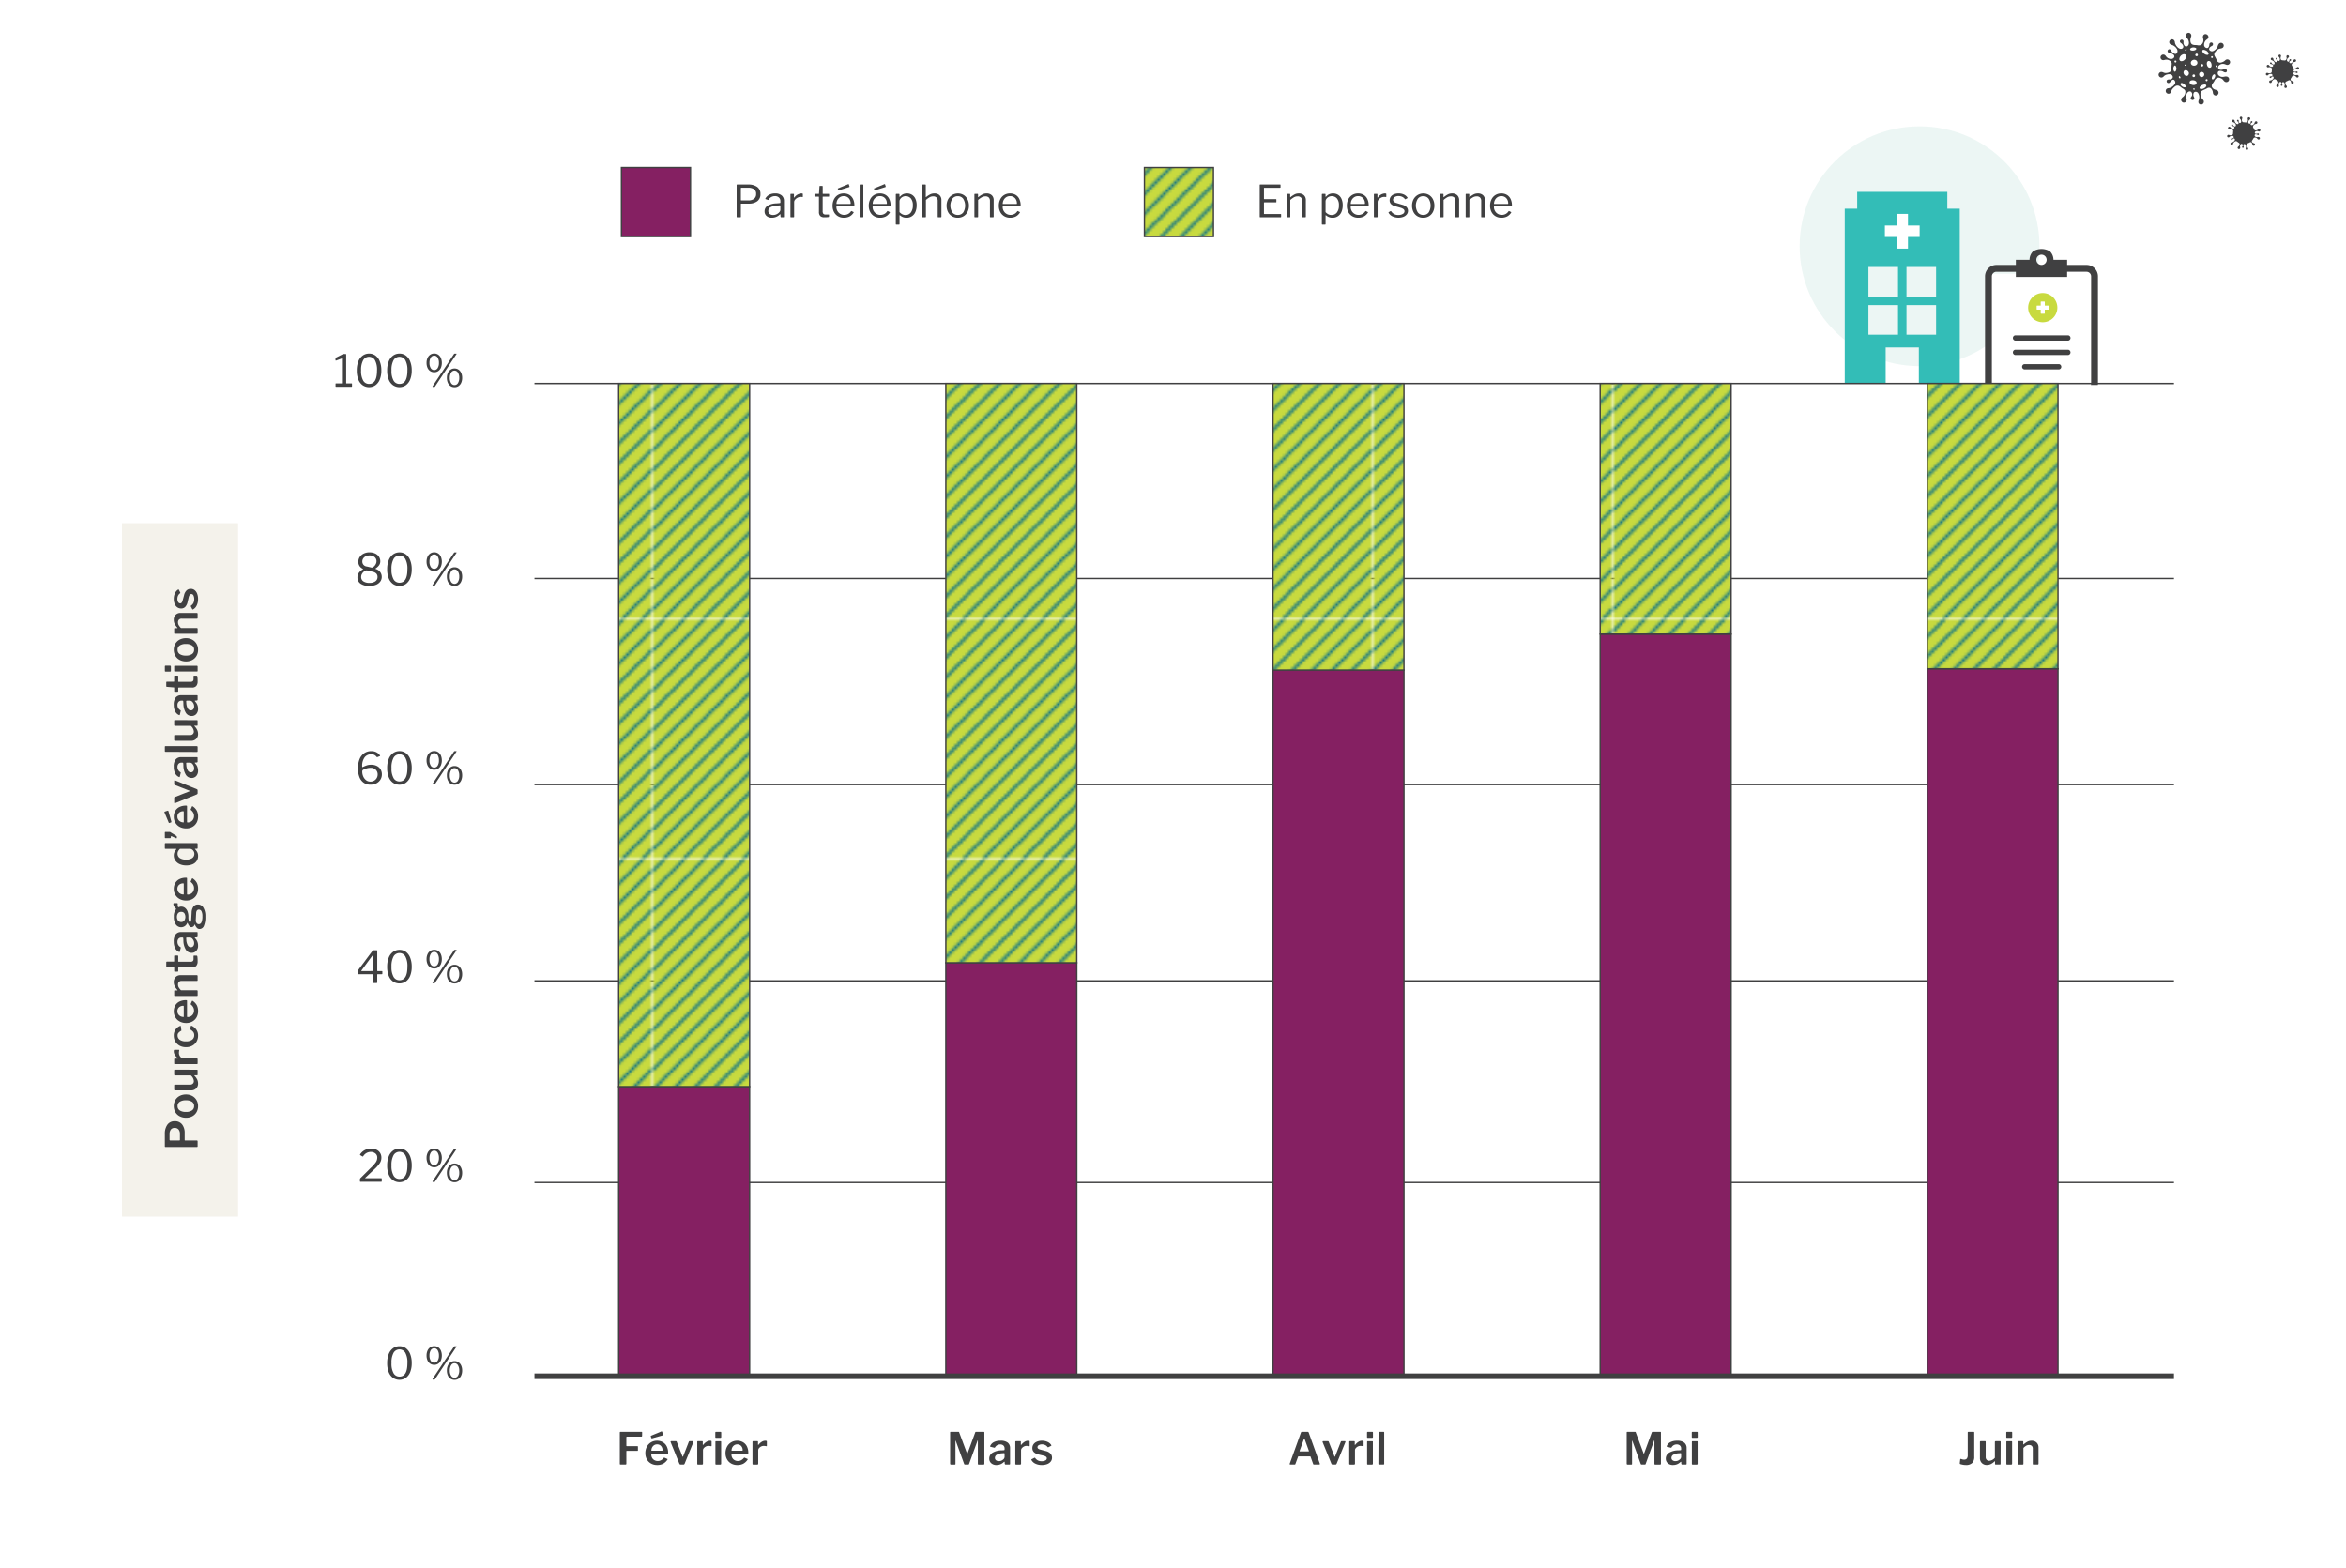 <svg xmlns="http://www.w3.org/2000/svg" xmlns:xlink="http://www.w3.org/1999/xlink" width="850.009" height="568" viewBox="0 0 850.009 568"><defs><style>.cls-1,.cls-15,.cls-9{fill:none;}.cls-2{fill:#c8da3f;}.cls-3{fill:#177784;}.cls-4{fill:#fff;}.cls-5{fill:#cfe8e3;opacity:0.4;}.cls-6{fill:#33bdb7;}.cls-7{clip-path:url(#clip-path);}.cls-8{fill:#404041;}.cls-11,.cls-12,.cls-13,.cls-14,.cls-15,.cls-9{stroke:#404041;}.cls-15,.cls-9{stroke-linejoin:round;}.cls-11,.cls-12,.cls-14,.cls-9{stroke-width:0.5px;}.cls-10{fill:#d8d2bc;opacity:0.3;}.cls-11,.cls-13{fill:#852062;}.cls-11,.cls-12,.cls-13,.cls-14{stroke-miterlimit:10;}.cls-11,.cls-12{fill-rule:evenodd;}.cls-12{fill:url(#New_Pattern_Swatch_24);}.cls-13{stroke-width:0.5px;}.cls-14{fill:url(#New_Pattern_Swatch_24-3);}.cls-15{stroke-width:2px;}</style><clipPath id="clip-path"><rect class="cls-1" x="714.729" y="89.221" width="50.565" height="50.276"/></clipPath><pattern id="New_Pattern_Swatch_24" data-name="New Pattern Swatch 24" width="86.49" height="86.494" patternTransform="translate(39.339 50.663)" patternUnits="userSpaceOnUse" viewBox="0 0 86.49 86.494"><rect class="cls-1" width="86.49" height="86.494"/><rect class="cls-2" width="86.486" height="86.494"/><polygon class="cls-3" points="38.907 86.49 40.375 86.49 86.49 40.375 86.49 38.907 38.907 86.49"/><polygon class="cls-3" points="31.699 86.49 33.168 86.49 86.49 33.168 86.49 31.7 31.699 86.49"/><polygon class="cls-3" points="24.492 86.49 25.96 86.49 86.49 25.961 86.49 24.492 24.492 86.49"/><polygon class="cls-3" points="17.284 86.49 18.753 86.49 86.49 18.753 86.49 17.285 17.284 86.49"/><polygon class="cls-3" points="2.869 86.49 4.338 86.49 86.49 4.338 86.49 2.87 2.869 86.49"/><polygon class="cls-3" points="10.077 86.49 11.545 86.49 86.49 11.546 86.49 10.077 10.077 86.49"/><polygon class="cls-3" points="74.944 86.49 76.413 86.49 86.49 76.413 86.49 74.945 74.944 86.49"/><polygon class="cls-3" points="82.151 86.49 83.62 86.49 86.49 83.62 86.49 82.152 82.151 86.49"/><polygon class="cls-3" points="53.321 86.49 54.79 86.49 86.49 54.79 86.49 53.322 53.321 86.49"/><polygon class="cls-3" points="60.529 86.49 61.998 86.49 86.49 61.998 86.49 60.53 60.529 86.49"/><polygon class="cls-3" points="67.736 86.49 69.205 86.49 86.49 69.205 86.49 67.737 67.736 86.49"/><polygon class="cls-3" points="46.114 86.49 47.583 86.49 86.49 47.583 86.49 46.115 46.114 86.49"/><polygon class="cls-3" points="0 17.285 0 18.753 18.753 0 17.285 0 0 17.285"/><polygon class="cls-3" points="0 24.492 0 25.961 25.961 0 24.492 0 0 24.492"/><polygon class="cls-3" points="0 31.7 0 33.168 33.168 0 31.7 0 0 31.7"/><polygon class="cls-3" points="0 2.87 0 4.338 4.338 0 2.87 0 0 2.87"/><polygon class="cls-3" points="0 82.152 0 83.62 83.62 0 82.152 0 0 82.152"/><polygon class="cls-3" points="0 10.077 0 11.546 11.546 0 10.077 0 0 10.077"/><polygon class="cls-3" points="0 38.907 0 40.375 40.375 0 38.907 0 0 38.907"/><polygon class="cls-3" points="0 74.945 0 76.413 76.413 0 74.944 0 0 74.945"/><polygon class="cls-3" points="0 67.737 0 69.205 69.205 0 67.737 0 0 67.737"/><polygon class="cls-3" points="0 60.53 0 61.998 61.998 0 60.529 0 0 60.53"/><polygon class="cls-3" points="0 53.322 0 54.79 54.79 0 53.322 0 0 53.322"/><polygon class="cls-3" points="0 46.115 0 47.583 47.583 0 46.114 0 0 46.115"/></pattern><pattern id="New_Pattern_Swatch_24-3" data-name="New Pattern Swatch 24" width="86.49" height="86.494" patternTransform="translate(-24.163 50.663)" patternUnits="userSpaceOnUse" viewBox="0 0 86.49 86.494"><rect class="cls-1" width="86.49" height="86.494"/><rect class="cls-2" width="86.486" height="86.494"/><polygon class="cls-3" points="38.907 86.49 40.375 86.49 86.49 40.375 86.49 38.907 38.907 86.49"/><polygon class="cls-3" points="31.699 86.49 33.168 86.49 86.49 33.168 86.49 31.7 31.699 86.49"/><polygon class="cls-3" points="24.492 86.49 25.96 86.49 86.49 25.961 86.49 24.492 24.492 86.49"/><polygon class="cls-3" points="17.284 86.49 18.753 86.49 86.49 18.753 86.49 17.285 17.284 86.49"/><polygon class="cls-3" points="2.869 86.49 4.338 86.49 86.49 4.338 86.49 2.87 2.869 86.49"/><polygon class="cls-3" points="10.077 86.49 11.545 86.49 86.49 11.546 86.49 10.077 10.077 86.49"/><polygon class="cls-3" points="74.944 86.49 76.413 86.49 86.49 76.413 86.49 74.945 74.944 86.49"/><polygon class="cls-3" points="82.151 86.49 83.62 86.49 86.49 83.62 86.49 82.152 82.151 86.49"/><polygon class="cls-3" points="53.321 86.49 54.79 86.49 86.49 54.79 86.49 53.322 53.321 86.49"/><polygon class="cls-3" points="60.529 86.49 61.998 86.49 86.49 61.998 86.49 60.53 60.529 86.49"/><polygon class="cls-3" points="67.736 86.49 69.205 86.49 86.49 69.205 86.49 67.737 67.736 86.49"/><polygon class="cls-3" points="46.114 86.49 47.583 86.49 86.49 47.583 86.49 46.115 46.114 86.49"/><polygon class="cls-3" points="0 17.285 0 18.753 18.753 0 17.285 0 0 17.285"/><polygon class="cls-3" points="0 24.492 0 25.961 25.961 0 24.492 0 0 24.492"/><polygon class="cls-3" points="0 31.7 0 33.168 33.168 0 31.7 0 0 31.7"/><polygon class="cls-3" points="0 2.87 0 4.338 4.338 0 2.87 0 0 2.87"/><polygon class="cls-3" points="0 82.152 0 83.62 83.62 0 82.152 0 0 82.152"/><polygon class="cls-3" points="0 10.077 0 11.546 11.546 0 10.077 0 0 10.077"/><polygon class="cls-3" points="0 38.907 0 40.375 40.375 0 38.907 0 0 38.907"/><polygon class="cls-3" points="0 74.945 0 76.413 76.413 0 74.944 0 0 74.945"/><polygon class="cls-3" points="0 67.737 0 69.205 69.205 0 67.737 0 0 67.737"/><polygon class="cls-3" points="0 60.53 0 61.998 61.998 0 60.529 0 0 60.53"/><polygon class="cls-3" points="0 53.322 0 54.79 54.79 0 53.322 0 0 53.322"/><polygon class="cls-3" points="0 46.115 0 47.583 47.583 0 46.114 0 0 46.115"/></pattern></defs><g id="BG"><rect class="cls-4" x="0.009" width="850" height="568.042"/></g><g id="graph"><circle class="cls-5" cx="695.493" cy="89.221" r="43.447"/><rect class="cls-4" x="678.634" y="74.074" width="21.188" height="18.099"/><path class="cls-6" d="M710.062,75.619h-4.508V69.527H672.9v6.092h-4.508v63.357h14.824V125.9h12.021v13.078h14.824Zm-27.13,6.093h4.225V77.487H691.3v4.225h4.224v4.141H691.3v4.224h-4.142V85.853h-4.225Zm4.76,39.556H676.97V110.546h10.722Zm0-13.809H676.97V96.738h10.722Zm13.793,13.809H690.763V110.546h10.722Zm0-13.809H690.763V96.738h10.722Z"/><g class="cls-7"><rect class="cls-4" x="720.432" y="99.209" width="38.663" height="44.462"/><path class="cls-2" d="M740.13,106.172a5.292,5.292,0,1,0,5.292,5.292A5.292,5.292,0,0,0,740.13,106.172Zm2.216,5.846a.178.178,0,0,1-.185.184h-1.293v1.292a.178.178,0,0,1-.184.185h-1.108a.178.178,0,0,1-.185-.185V112.2H738.1a.179.179,0,0,1-.133-.052.177.177,0,0,1-.052-.132v-1.109a.176.176,0,0,1,.052-.132.179.179,0,0,1,.133-.052h1.292v-1.293a.179.179,0,0,1,.052-.133.182.182,0,0,1,.133-.052h1.108a.178.178,0,0,1,.184.185v1.293h1.293a.178.178,0,0,1,.185.184Z"/><path class="cls-8" d="M723.351,96h8.986v2.478h-8.986a1.659,1.659,0,0,0-1.653,1.652v38.822a1.661,1.661,0,0,0,1.653,1.651H756a1.66,1.66,0,0,0,1.651-1.651V100.127A1.659,1.659,0,0,0,756,98.475h-8.988V96H756a4.14,4.14,0,0,1,4.129,4.13v38.822a4.14,4.14,0,0,1-4.129,4.13h-32.65a4.14,4.14,0,0,1-4.131-4.13V100.127A4.138,4.138,0,0,1,723.351,96"/><path class="cls-8" d="M744.011,94.141h0a4.321,4.321,0,0,0-1.269-3.066,5.907,5.907,0,0,0-6.132,0,4.319,4.319,0,0,0-1.271,3.066h-4.957v6.195h18.586V94.141Zm-3.022,1.314a1.85,1.85,0,0,1-1.218.542h-.191a1.86,1.86,0,1,1,1.409-.542Z"/><path class="cls-8" d="M749.366,123.421H730.128a.968.968,0,0,1,0-1.912h19.238a.968.968,0,0,1,0,1.912Z"/><path class="cls-8" d="M749.366,128.636H730.128a.968.968,0,0,1,0-1.912h19.238a.968.968,0,0,1,0,1.912Z"/><path class="cls-8" d="M746.034,133.85H733.46a.968.968,0,0,1,0-1.912h12.574a.968.968,0,0,1,0,1.912Z"/></g><line class="cls-9" x1="787.676" y1="284.282" x2="193.655" y2="284.282"/><line class="cls-9" x1="787.676" y1="428.461" x2="193.655" y2="428.461"/><line class="cls-9" x1="787.676" y1="355.393" x2="193.655" y2="355.393"/><line class="cls-9" x1="787.676" y1="209.606" x2="193.655" y2="209.606"/><line class="cls-9" x1="787.676" y1="138.959" x2="193.655" y2="138.959"/><path class="cls-8" d="M134.268,423.23a13.043,13.043,0,0,0,1.9-2.1,3.017,3.017,0,0,0,.528-1.672,1.835,1.835,0,0,0-.7-1.528,2.618,2.618,0,0,0-1.664-.552,3.186,3.186,0,0,0-1.488.384,3.274,3.274,0,0,0-1.248,1.2.17.17,0,0,1-.16.08.376.376,0,0,1-.16-.048l-.7-.416a.226.226,0,0,1-.128-.192.252.252,0,0,1,.064-.16,4.537,4.537,0,0,1,1.736-1.536,4.921,4.921,0,0,1,2.216-.512,4.56,4.56,0,0,1,1.872.376,3.115,3.115,0,0,1,1.352,1.128,3.2,3.2,0,0,1,.5,1.824,3.546,3.546,0,0,1-.568,1.936,13.036,13.036,0,0,1-2.008,2.256l-3.216,3.024a.135.135,0,0,0-.08.112c0,.054.059.08.176.08h5.616a.248.248,0,0,1,.16.04.167.167,0,0,1,.048.136v.928c0,.128-.069.192-.208.192h-7.424a.212.212,0,0,1-.256-.256v-.656a.567.567,0,0,1,.08-.3,2.078,2.078,0,0,1,.352-.368Z"/><path class="cls-8" d="M147.028,416.886a4.714,4.714,0,0,1,1.576,2.1,8.627,8.627,0,0,1,.576,3.32,8.455,8.455,0,0,1-.576,3.288,4.613,4.613,0,0,1-1.576,2.064,4.148,4.148,0,0,1-4.6,0,4.532,4.532,0,0,1-1.576-2.056,8.494,8.494,0,0,1-.568-3.28,8.683,8.683,0,0,1,.576-3.328,4.653,4.653,0,0,1,1.592-2.1,3.9,3.9,0,0,1,2.3-.712A3.832,3.832,0,0,1,147.028,416.886Zm.584,5.416a7.226,7.226,0,0,0-.76-3.752,2.46,2.46,0,0,0-4.24.008,7.225,7.225,0,0,0-.76,3.744,6.952,6.952,0,0,0,.768,3.688,2.4,2.4,0,0,0,2.128,1.192Q147.612,427.182,147.612,422.3Z"/><path class="cls-8" d="M158.764,416.574a2.766,2.766,0,0,1,.976,1.184,4.778,4.778,0,0,1,0,3.6,2.713,2.713,0,0,1-.976,1.176,2.545,2.545,0,0,1-1.424.408,2.61,2.61,0,0,1-1.448-.408,2.682,2.682,0,0,1-.984-1.176,4.3,4.3,0,0,1-.352-1.808,4.184,4.184,0,0,1,.36-1.792,2.79,2.79,0,0,1,.992-1.184,2.546,2.546,0,0,1,1.432-.416A2.511,2.511,0,0,1,158.764,416.574Zm-.184,4.872a3.44,3.44,0,0,0,.456-1.88,3.552,3.552,0,0,0-.456-1.92,1.451,1.451,0,0,0-2.512.008,3.563,3.563,0,0,0-.456,1.912,3.44,3.44,0,0,0,.456,1.88,1.464,1.464,0,0,0,2.512,0Zm-.968,6.68a.4.4,0,0,1-.128.112.407.407,0,0,1-.176.032h-.416c-.118,0-.176-.048-.176-.144a.26.26,0,0,1,.048-.16l7.744-11.648a.191.191,0,0,1,.12-.1.606.606,0,0,1,.136-.016h.528c.138,0,.17.059.1.176ZM166.124,422a2.766,2.766,0,0,1,.976,1.184,4.273,4.273,0,0,1,.352,1.792,4.317,4.317,0,0,1-.352,1.808,2.713,2.713,0,0,1-.976,1.176,2.545,2.545,0,0,1-1.424.408,2.61,2.61,0,0,1-1.448-.408,2.682,2.682,0,0,1-.984-1.176,4.3,4.3,0,0,1-.352-1.808,4.181,4.181,0,0,1,.36-1.792,2.79,2.79,0,0,1,.992-1.184,2.549,2.549,0,0,1,1.432-.416A2.511,2.511,0,0,1,166.124,422Zm-.192,4.864a3.407,3.407,0,0,0,.464-1.872,3.479,3.479,0,0,0-.472-1.9,1.409,1.409,0,0,0-2.48.008,3.479,3.479,0,0,0-.472,1.9,3.407,3.407,0,0,0,.464,1.864,1.438,1.438,0,0,0,2.5.008Z"/><path class="cls-8" d="M135.2,344.346a.608.608,0,0,1,.224-.033h1.072a.17.17,0,0,1,.192.192v7.2c0,.1.043.144.128.144h1.5c.149,0,.224.054.224.161v.783c0,.139-.075.208-.224.208h-1.488c-.1,0-.144.054-.144.16v2.784c0,.16-.085.24-.256.24H135.34a.184.184,0,0,1-.208-.208v-2.863c0-.075-.048-.113-.144-.113H129.8c-.16,0-.24-.069-.24-.208v-.816a.519.519,0,0,1,.072-.232,2.957,2.957,0,0,1,.184-.3l5.2-6.977A.566.566,0,0,1,135.2,344.346Zm-.24,7.5a.156.156,0,0,0,.1-.032.1.1,0,0,0,.04-.08v-5.344c0-.128-.021-.191-.064-.191-.021,0-.075.042-.16.127l-3.9,5.312a.2.2,0,0,0-.048.112c0,.064.054.1.16.1Z"/><path class="cls-8" d="M147.028,344.866a4.711,4.711,0,0,1,1.576,2.1,8.628,8.628,0,0,1,.576,3.321,8.449,8.449,0,0,1-.576,3.287,4.621,4.621,0,0,1-1.576,2.065,4.153,4.153,0,0,1-4.6,0,4.541,4.541,0,0,1-1.576-2.057,8.491,8.491,0,0,1-.568-3.28,8.678,8.678,0,0,1,.576-3.327,4.642,4.642,0,0,1,1.592-2.1,3.9,3.9,0,0,1,2.3-.713A3.833,3.833,0,0,1,147.028,344.866Zm.584,5.416a7.224,7.224,0,0,0-.76-3.752,2.461,2.461,0,0,0-4.24.007,7.227,7.227,0,0,0-.76,3.745,6.954,6.954,0,0,0,.768,3.688,2.4,2.4,0,0,0,2.128,1.191Q147.612,355.161,147.612,350.282Z"/><path class="cls-8" d="M158.764,344.554a2.763,2.763,0,0,1,.976,1.183,4.778,4.778,0,0,1,0,3.6,2.716,2.716,0,0,1-.976,1.177,2.544,2.544,0,0,1-1.424.407,2.609,2.609,0,0,1-1.448-.407,2.685,2.685,0,0,1-.984-1.177,4.293,4.293,0,0,1-.352-1.807,4.185,4.185,0,0,1,.36-1.793,2.787,2.787,0,0,1,.992-1.183,2.539,2.539,0,0,1,1.432-.416A2.5,2.5,0,0,1,158.764,344.554Zm-.184,4.872a3.446,3.446,0,0,0,.456-1.881,3.552,3.552,0,0,0-.456-1.92,1.452,1.452,0,0,0-2.512.009,3.557,3.557,0,0,0-.456,1.911,3.446,3.446,0,0,0,.456,1.881,1.464,1.464,0,0,0,2.512,0Zm-.968,6.679a.417.417,0,0,1-.128.113.408.408,0,0,1-.176.031h-.416c-.118,0-.176-.047-.176-.144a.26.26,0,0,1,.048-.16l7.744-11.648a.186.186,0,0,1,.12-.1.609.609,0,0,1,.136-.017h.528c.138,0,.17.059.1.176Zm8.512-6.128a2.772,2.772,0,0,1,.976,1.184,4.276,4.276,0,0,1,.352,1.792,4.321,4.321,0,0,1-.352,1.809,2.716,2.716,0,0,1-.976,1.175,2.545,2.545,0,0,1-1.424.409,2.611,2.611,0,0,1-1.448-.409,2.685,2.685,0,0,1-.984-1.175,4.306,4.306,0,0,1-.352-1.809,4.184,4.184,0,0,1,.36-1.792,2.8,2.8,0,0,1,.992-1.184,2.549,2.549,0,0,1,1.432-.416A2.511,2.511,0,0,1,166.124,349.977Zm-.192,4.864a3.406,3.406,0,0,0,.464-1.871,3.483,3.483,0,0,0-.472-1.905,1.408,1.408,0,0,0-2.48.009,3.477,3.477,0,0,0-.472,1.9,3.4,3.4,0,0,0,.464,1.863,1.438,1.438,0,0,0,2.5.008Z"/><path class="cls-8" d="M136.444,272.6a3.51,3.51,0,0,1,1.232,1.112.359.359,0,0,1,.048.128.146.146,0,0,1-.1.128l-.912.368a.173.173,0,0,1-.08.015.184.184,0,0,1-.159-.111,2.763,2.763,0,0,0-.825-.7,2.287,2.287,0,0,0-1.08-.232,2.877,2.877,0,0,0-2.5,1.176,5.213,5.213,0,0,0-.839,3.1,1.172,1.172,0,0,0,.023.288.1.1,0,0,0,.1.08.391.391,0,0,0,.16-.048,11.007,11.007,0,0,1,1.464-.608,4.891,4.891,0,0,1,1.5-.208,4.523,4.523,0,0,1,2.079.448,3.177,3.177,0,0,1,1.344,1.24,3.463,3.463,0,0,1,.464,1.783,3.574,3.574,0,0,1-.544,1.961,3.675,3.675,0,0,1-1.487,1.328,4.623,4.623,0,0,1-2.1.472,4.194,4.194,0,0,1-2.416-.7,4.371,4.371,0,0,1-1.568-2.032,8.415,8.415,0,0,1-.543-3.176,8.688,8.688,0,0,1,.584-3.344,4.732,4.732,0,0,1,1.679-2.16,4.458,4.458,0,0,1,2.584-.752A3.8,3.8,0,0,1,136.444,272.6Zm-3.584,5.824a4.978,4.978,0,0,0-1.279.52.691.691,0,0,0-.257.264,1.062,1.062,0,0,0-.064.424,4.335,4.335,0,0,0,.336,1.64,3.418,3.418,0,0,0,1.009,1.376,2.483,2.483,0,0,0,1.631.552,2.6,2.6,0,0,0,1.328-.344,2.557,2.557,0,0,0,1.28-2.232,2.329,2.329,0,0,0-.7-1.728,2.511,2.511,0,0,0-1.848-.688A5.459,5.459,0,0,0,132.86,278.421Z"/><path class="cls-8" d="M147.028,272.853a4.7,4.7,0,0,1,1.577,2.1,8.639,8.639,0,0,1,.576,3.32,8.464,8.464,0,0,1-.576,3.287,4.6,4.6,0,0,1-1.577,2.065,3.917,3.917,0,0,1-2.3.7,3.956,3.956,0,0,1-2.3-.7,4.526,4.526,0,0,1-1.576-2.056,8.494,8.494,0,0,1-.568-3.28,8.7,8.7,0,0,1,.575-3.328,4.656,4.656,0,0,1,1.593-2.1,3.9,3.9,0,0,1,2.3-.713A3.828,3.828,0,0,1,147.028,272.853Zm.584,5.416a7.227,7.227,0,0,0-.759-3.752,2.461,2.461,0,0,0-4.241.008,7.231,7.231,0,0,0-.759,3.744,6.944,6.944,0,0,0,.768,3.688,2.4,2.4,0,0,0,2.128,1.192Q147.612,283.149,147.612,278.269Z"/><path class="cls-8" d="M158.764,272.541a2.769,2.769,0,0,1,.976,1.183,4.781,4.781,0,0,1,0,3.6,2.713,2.713,0,0,1-.976,1.176,2.545,2.545,0,0,1-1.424.408,2.61,2.61,0,0,1-1.448-.408,2.682,2.682,0,0,1-.984-1.176,4.3,4.3,0,0,1-.352-1.808,4.189,4.189,0,0,1,.36-1.793,2.793,2.793,0,0,1,.992-1.183,2.546,2.546,0,0,1,1.432-.416A2.511,2.511,0,0,1,158.764,272.541Zm-.184,4.872a3.445,3.445,0,0,0,.456-1.88,3.552,3.552,0,0,0-.456-1.92,1.451,1.451,0,0,0-2.512.008,3.56,3.56,0,0,0-.456,1.912,3.445,3.445,0,0,0,.456,1.88,1.464,1.464,0,0,0,2.512,0Zm-.968,6.68a.426.426,0,0,1-.128.112.407.407,0,0,1-.176.032h-.416c-.118,0-.176-.048-.176-.144a.263.263,0,0,1,.048-.161l7.744-11.647a.188.188,0,0,1,.12-.1.606.606,0,0,1,.136-.016h.528c.138,0,.17.058.1.175Zm8.512-6.128a2.766,2.766,0,0,1,.976,1.184,4.273,4.273,0,0,1,.352,1.792,4.317,4.317,0,0,1-.352,1.808,2.713,2.713,0,0,1-.976,1.176,2.545,2.545,0,0,1-1.424.408,2.61,2.61,0,0,1-1.448-.408,2.682,2.682,0,0,1-.984-1.176,4.3,4.3,0,0,1-.352-1.808,4.181,4.181,0,0,1,.36-1.792,2.79,2.79,0,0,1,.992-1.184,2.541,2.541,0,0,1,1.432-.416A2.5,2.5,0,0,1,166.124,277.965Zm-.192,4.863a3.406,3.406,0,0,0,.464-1.871,3.477,3.477,0,0,0-.472-1.9,1.409,1.409,0,0,0-2.48.008,3.477,3.477,0,0,0-.472,1.9,3.409,3.409,0,0,0,.464,1.864,1.437,1.437,0,0,0,2.5.007Z"/><path class="cls-8" d="M135.908,200.536a3.249,3.249,0,0,1,1.384,1.152,3,3,0,0,1,.5,1.7,2.415,2.415,0,0,1-.384,1.344,4.528,4.528,0,0,1-1.232,1.184c-.086.064-.128.112-.128.144s.037.08.112.112a2.93,2.93,0,0,1,2.16,2.832,2.833,2.833,0,0,1-.56,1.752,3.593,3.593,0,0,1-1.576,1.152,6.306,6.306,0,0,1-2.36.408,5.366,5.366,0,0,1-3.152-.816,2.643,2.643,0,0,1-1.152-2.288,2.826,2.826,0,0,1,.424-1.528,4.268,4.268,0,0,1,1.4-1.288c.139-.085.208-.149.208-.192s-.064-.1-.192-.16a2.693,2.693,0,0,1-1.52-2.48,3.117,3.117,0,0,1,.512-1.744,3.551,3.551,0,0,1,1.432-1.24,4.637,4.637,0,0,1,2.088-.456A4.837,4.837,0,0,1,135.908,200.536Zm.1,10.088a1.826,1.826,0,0,0,.784-1.552,1.765,1.765,0,0,0-.4-1.208,2.482,2.482,0,0,0-1.3-.68l-2.08-.5a.509.509,0,0,0-.144-.016,1.58,1.58,0,0,0-.832.32,2.846,2.846,0,0,0-.824.864,2.178,2.178,0,0,0-.344,1.184,1.86,1.86,0,0,0,.776,1.592,3.766,3.766,0,0,0,2.248.568A3.494,3.494,0,0,0,136.012,210.624Zm-3.448-9.088a2.31,2.31,0,0,0-.936.784,1.952,1.952,0,0,0-.336,1.12,1.787,1.787,0,0,0,1.648,1.824l1.648.384a.911.911,0,0,0,.744-.248,2.906,2.906,0,0,0,.768-.9,2.25,2.25,0,0,0,.328-1.128,1.931,1.931,0,0,0-.688-1.536,2.753,2.753,0,0,0-1.856-.592A3.01,3.01,0,0,0,132.564,201.536Z"/><path class="cls-8" d="M147.028,200.84a4.72,4.72,0,0,1,1.576,2.1,8.627,8.627,0,0,1,.576,3.32,8.455,8.455,0,0,1-.576,3.288,4.613,4.613,0,0,1-1.576,2.064,4.148,4.148,0,0,1-4.6,0,4.532,4.532,0,0,1-1.576-2.056,8.494,8.494,0,0,1-.568-3.28,8.683,8.683,0,0,1,.576-3.328,4.653,4.653,0,0,1,1.592-2.1,3.91,3.91,0,0,1,2.3-.712A3.839,3.839,0,0,1,147.028,200.84Zm.584,5.416a7.226,7.226,0,0,0-.76-3.752,2.46,2.46,0,0,0-4.24.008,7.225,7.225,0,0,0-.76,3.744,6.952,6.952,0,0,0,.768,3.688,2.4,2.4,0,0,0,2.128,1.192Q147.612,211.136,147.612,206.256Z"/><path class="cls-8" d="M158.764,200.528a2.772,2.772,0,0,1,.976,1.184,4.778,4.778,0,0,1,0,3.6,2.713,2.713,0,0,1-.976,1.176,2.545,2.545,0,0,1-1.424.408,2.61,2.61,0,0,1-1.448-.408,2.682,2.682,0,0,1-.984-1.176,4.3,4.3,0,0,1-.352-1.808,4.184,4.184,0,0,1,.36-1.792,2.8,2.8,0,0,1,.992-1.184,2.546,2.546,0,0,1,1.432-.416A2.511,2.511,0,0,1,158.764,200.528Zm-.184,4.872a3.44,3.44,0,0,0,.456-1.88,3.552,3.552,0,0,0-.456-1.92,1.451,1.451,0,0,0-2.512.008,3.563,3.563,0,0,0-.456,1.912,3.44,3.44,0,0,0,.456,1.88,1.464,1.464,0,0,0,2.512,0Zm-.968,6.68a.4.4,0,0,1-.128.112.407.407,0,0,1-.176.032h-.416c-.118,0-.176-.048-.176-.144a.26.26,0,0,1,.048-.16l7.744-11.648a.191.191,0,0,1,.12-.1.606.606,0,0,1,.136-.016h.528c.138,0,.17.059.1.176Zm8.512-6.128a2.766,2.766,0,0,1,.976,1.184,4.273,4.273,0,0,1,.352,1.792,4.317,4.317,0,0,1-.352,1.808,2.713,2.713,0,0,1-.976,1.176,2.545,2.545,0,0,1-1.424.408,2.61,2.61,0,0,1-1.448-.408,2.682,2.682,0,0,1-.984-1.176,4.3,4.3,0,0,1-.352-1.808,4.181,4.181,0,0,1,.36-1.792,2.79,2.79,0,0,1,.992-1.184,2.549,2.549,0,0,1,1.432-.416A2.511,2.511,0,0,1,166.124,205.952Zm-.192,4.864a3.407,3.407,0,0,0,.464-1.872,3.479,3.479,0,0,0-.472-1.9,1.409,1.409,0,0,0-2.48.008,3.479,3.479,0,0,0-.472,1.9,3.4,3.4,0,0,0,.464,1.864,1.438,1.438,0,0,0,2.5.008Z"/><path class="cls-8" d="M127.548,139.083v.9a.156.156,0,0,1-.047.112.177.177,0,0,1-.129.048h-5.616c-.117,0-.176-.053-.176-.16v-.9c0-.107.059-.16.176-.16h2.016c.085,0,.128-.027.128-.08v-8.8c0-.117-.048-.16-.144-.128l-1.984.736a.079.079,0,0,0-.032.008.025.025,0,0,1-.031-.008c-.1,0-.145-.064-.145-.192v-.64a.259.259,0,0,1,.032-.152.4.4,0,0,1,.128-.088l2.368-1.184a1.161,1.161,0,0,1,.48-.128h.688c.117,0,.176.064.176.192v10.352c0,.075.032.112.1.112h1.84C127.49,138.923,127.548,138.976,127.548,139.083Z"/><path class="cls-8" d="M136.02,128.819a4.713,4.713,0,0,1,1.576,2.1,8.627,8.627,0,0,1,.576,3.32,8.455,8.455,0,0,1-.576,3.288,4.606,4.606,0,0,1-1.576,2.064,4.148,4.148,0,0,1-4.6,0,4.539,4.539,0,0,1-1.576-2.056,8.494,8.494,0,0,1-.568-3.28,8.683,8.683,0,0,1,.576-3.328,4.66,4.66,0,0,1,1.592-2.1,3.912,3.912,0,0,1,2.3-.712A3.837,3.837,0,0,1,136.02,128.819Zm.584,5.416a7.216,7.216,0,0,0-.76-3.752,2.46,2.46,0,0,0-4.24.008,7.235,7.235,0,0,0-.76,3.744,6.952,6.952,0,0,0,.768,3.688,2.4,2.4,0,0,0,2.128,1.192Q136.6,139.115,136.6,134.235Z"/><path class="cls-8" d="M147.028,128.819a4.72,4.72,0,0,1,1.576,2.1,8.627,8.627,0,0,1,.576,3.32,8.455,8.455,0,0,1-.576,3.288,4.613,4.613,0,0,1-1.576,2.064,4.148,4.148,0,0,1-4.6,0,4.532,4.532,0,0,1-1.576-2.056,8.494,8.494,0,0,1-.568-3.28,8.683,8.683,0,0,1,.576-3.328,4.653,4.653,0,0,1,1.592-2.1,3.91,3.91,0,0,1,2.3-.712A3.839,3.839,0,0,1,147.028,128.819Zm.584,5.416a7.226,7.226,0,0,0-.76-3.752,2.46,2.46,0,0,0-4.24.008,7.225,7.225,0,0,0-.76,3.744,6.952,6.952,0,0,0,.768,3.688,2.4,2.4,0,0,0,2.128,1.192Q147.612,139.115,147.612,134.235Z"/><path class="cls-8" d="M158.764,128.507a2.772,2.772,0,0,1,.976,1.184,4.778,4.778,0,0,1,0,3.6,2.713,2.713,0,0,1-.976,1.176,2.545,2.545,0,0,1-1.424.408,2.61,2.61,0,0,1-1.448-.408,2.682,2.682,0,0,1-.984-1.176,4.3,4.3,0,0,1-.352-1.808,4.184,4.184,0,0,1,.36-1.792,2.8,2.8,0,0,1,.992-1.184,2.546,2.546,0,0,1,1.432-.416A2.511,2.511,0,0,1,158.764,128.507Zm-.184,4.872a3.44,3.44,0,0,0,.456-1.88,3.552,3.552,0,0,0-.456-1.92,1.451,1.451,0,0,0-2.512.008,3.563,3.563,0,0,0-.456,1.912,3.44,3.44,0,0,0,.456,1.88,1.464,1.464,0,0,0,2.512,0Zm-.968,6.68a.4.4,0,0,1-.128.112.407.407,0,0,1-.176.032h-.416c-.118,0-.176-.048-.176-.144a.26.26,0,0,1,.048-.16l7.744-11.648a.191.191,0,0,1,.12-.1.606.606,0,0,1,.136-.016h.528c.138,0,.17.059.1.176Zm8.512-6.128a2.766,2.766,0,0,1,.976,1.184,4.273,4.273,0,0,1,.352,1.792,4.317,4.317,0,0,1-.352,1.808,2.713,2.713,0,0,1-.976,1.176,2.545,2.545,0,0,1-1.424.408,2.61,2.61,0,0,1-1.448-.408,2.682,2.682,0,0,1-.984-1.176,4.3,4.3,0,0,1-.352-1.808,4.181,4.181,0,0,1,.36-1.792,2.79,2.79,0,0,1,.992-1.184,2.549,2.549,0,0,1,1.432-.416A2.511,2.511,0,0,1,166.124,133.931Zm-.192,4.864a3.407,3.407,0,0,0,.464-1.872,3.479,3.479,0,0,0-.472-1.9,1.409,1.409,0,0,0-2.48.008,3.479,3.479,0,0,0-.472,1.9,3.4,3.4,0,0,0,.464,1.864,1.438,1.438,0,0,0,2.5.008Z"/><path class="cls-8" d="M147.028,488.489a4.714,4.714,0,0,1,1.576,2.1,8.627,8.627,0,0,1,.576,3.32,8.455,8.455,0,0,1-.576,3.288,4.613,4.613,0,0,1-1.576,2.064,4.148,4.148,0,0,1-4.6,0,4.532,4.532,0,0,1-1.576-2.056,8.494,8.494,0,0,1-.568-3.28,8.683,8.683,0,0,1,.576-3.328,4.653,4.653,0,0,1,1.592-2.1,3.91,3.91,0,0,1,2.3-.712A3.839,3.839,0,0,1,147.028,488.489Zm.584,5.416a7.226,7.226,0,0,0-.76-3.752,2.46,2.46,0,0,0-4.24.008,7.225,7.225,0,0,0-.76,3.744,6.952,6.952,0,0,0,.768,3.688,2.4,2.4,0,0,0,2.128,1.192Q147.612,498.785,147.612,493.905Z"/><path class="cls-8" d="M158.764,488.177a2.766,2.766,0,0,1,.976,1.184,4.778,4.778,0,0,1,0,3.6,2.713,2.713,0,0,1-.976,1.176,2.545,2.545,0,0,1-1.424.408,2.61,2.61,0,0,1-1.448-.408,2.682,2.682,0,0,1-.984-1.176,4.3,4.3,0,0,1-.352-1.808,4.184,4.184,0,0,1,.36-1.792,2.79,2.79,0,0,1,.992-1.184,2.546,2.546,0,0,1,1.432-.416A2.511,2.511,0,0,1,158.764,488.177Zm-.184,4.872a3.44,3.44,0,0,0,.456-1.88,3.552,3.552,0,0,0-.456-1.92,1.451,1.451,0,0,0-2.512.008,3.563,3.563,0,0,0-.456,1.912,3.44,3.44,0,0,0,.456,1.88,1.464,1.464,0,0,0,2.512,0Zm-.968,6.68a.4.4,0,0,1-.128.112.407.407,0,0,1-.176.032h-.416c-.118,0-.176-.048-.176-.144a.26.26,0,0,1,.048-.16l7.744-11.648a.191.191,0,0,1,.12-.1.606.606,0,0,1,.136-.016h.528c.138,0,.17.059.1.176Zm8.512-6.128a2.766,2.766,0,0,1,.976,1.184,4.273,4.273,0,0,1,.352,1.792,4.317,4.317,0,0,1-.352,1.808,2.713,2.713,0,0,1-.976,1.176,2.545,2.545,0,0,1-1.424.408,2.61,2.61,0,0,1-1.448-.408,2.682,2.682,0,0,1-.984-1.176,4.3,4.3,0,0,1-.352-1.808,4.181,4.181,0,0,1,.36-1.792,2.79,2.79,0,0,1,.992-1.184,2.549,2.549,0,0,1,1.432-.416A2.511,2.511,0,0,1,166.124,493.6Zm-.192,4.864a3.407,3.407,0,0,0,.464-1.872,3.479,3.479,0,0,0-.472-1.9,1.409,1.409,0,0,0-2.48.008,3.479,3.479,0,0,0-.472,1.9,3.407,3.407,0,0,0,.464,1.864,1.438,1.438,0,0,0,2.5.008Z"/><path class="cls-8" d="M274.384,72.9a4.962,4.962,0,0,1-3.08.872h-2.72a.127.127,0,0,0-.144.144v4.576a.212.212,0,0,1-.24.24h-1.088a.184.184,0,0,1-.208-.208V67.08a.287.287,0,0,1,.04-.176.19.19,0,0,1,.152-.048h4.031a5.4,5.4,0,0,1,3.2.856,2.983,2.983,0,0,1,1.2,2.6A3.048,3.048,0,0,1,274.384,72.9Zm-1.176-4.344a3.736,3.736,0,0,0-2.161-.528h-2.4c-.139,0-.208.064-.208.192v4.16a.345.345,0,0,0,.032.176.125.125,0,0,0,.112.048h2.576a3.241,3.241,0,0,0,2.055-.584,2.09,2.09,0,0,0,.744-1.752A1.944,1.944,0,0,0,273.208,68.552Z"/><path class="cls-8" d="M279.7,78.888a2.844,2.844,0,0,1-1.96-.632,2.144,2.144,0,0,1-.712-1.688,2.313,2.313,0,0,1,1.08-2.016,6.252,6.252,0,0,1,3.128-.864l1.248-.1c.18-.021.271-.1.271-.24V72.92a1.785,1.785,0,0,0-.536-1.368,2.028,2.028,0,0,0-1.448-.5,2.707,2.707,0,0,0-2.3,1.28.264.264,0,0,1-.1.1.158.158,0,0,1-.128-.008l-.865-.288a.114.114,0,0,1-.08-.112.386.386,0,0,1,.048-.144,3.335,3.335,0,0,1,1.368-1.32,4.419,4.419,0,0,1,2.105-.472,3.532,3.532,0,0,1,2.4.728,2.529,2.529,0,0,1,.832,2.008v5.664a.273.273,0,0,1-.048.192.246.246,0,0,1-.175.048h-.8c-.128,0-.2-.086-.225-.256l-.032-.736c-.011-.075-.037-.112-.079-.112a.225.225,0,0,0-.145.08A3.983,3.983,0,0,1,279.7,78.888Zm2.815-4.48-1.04.1a5.208,5.208,0,0,0-2.3.576,1.48,1.48,0,0,0-.807,1.328,1.33,1.33,0,0,0,.488,1.088,1.991,1.991,0,0,0,1.3.4,2.816,2.816,0,0,0,.975-.176,2.892,2.892,0,0,0,.849-.48,2.334,2.334,0,0,0,.567-.616,1.207,1.207,0,0,0,.2-.632V74.664C282.759,74.494,282.679,74.408,282.519,74.408Z"/><path class="cls-8" d="M286.391,78.52V70.456c0-.139.059-.208.177-.208h.928a.155.155,0,0,1,.175.176v1.04c0,.064.019.1.056.112s.077-.011.12-.064a3.368,3.368,0,0,1,2.481-1.424c.373,0,.559.07.559.208v.96c0,.107-.048.15-.143.128a4.517,4.517,0,0,0-.721-.048,2.277,2.277,0,0,0-1.008.272,2.872,2.872,0,0,0-.912.7,1.353,1.353,0,0,0-.367.88v5.3a.212.212,0,0,1-.24.24h-.88C286.466,78.728,286.391,78.659,286.391,78.52Z"/><path class="cls-8" d="M298.2,71.24c-.086,0-.128.048-.128.144v5.072a1.532,1.532,0,0,0,.239.992,1,1,0,0,0,.784.272h1.1a.156.156,0,0,1,.176.176l-.017.544c0,.107-.064.176-.191.208a9.285,9.285,0,0,1-1.5.08,1.994,1.994,0,0,1-1.473-.472,2.066,2.066,0,0,1-.464-1.5V71.416c0-.117-.054-.176-.16-.176h-1.279c-.119,0-.177-.053-.177-.16v-.672a.142.142,0,0,1,.16-.16h1.36c.075,0,.113-.043.113-.128l.175-2.544c0-.139.059-.208.176-.208h.8c.128,0,.192.075.192.224V70.12a.113.113,0,0,0,.128.128h2.016c.117,0,.177.048.177.144v.688c0,.107-.06.16-.177.16Z"/><path class="cls-8" d="M303.423,76.44a2.831,2.831,0,0,0,1.016,1.04,2.686,2.686,0,0,0,1.408.384,2.847,2.847,0,0,0,2.5-1.328.234.234,0,0,1,.113-.072.188.188,0,0,1,.111.024l.672.336c.086.053.1.128.032.224a3.9,3.9,0,0,1-1.488,1.4,4.5,4.5,0,0,1-2.064.44,4.07,4.07,0,0,1-2.095-.544,3.773,3.773,0,0,1-1.449-1.528,4.745,4.745,0,0,1-.52-2.248,5.094,5.094,0,0,1,.528-2.376,3.8,3.8,0,0,1,1.448-1.56,3.993,3.993,0,0,1,2.073-.544,3.924,3.924,0,0,1,2.023.512,3.43,3.43,0,0,1,1.353,1.5,5.272,5.272,0,0,1,.479,2.328v.064a.393.393,0,0,1-.048.216.215.215,0,0,1-.192.072h-6.128q-.144,0-.144.24A2.811,2.811,0,0,0,303.423,76.44Zm4.52-2.544a.4.4,0,0,0,.225-.04.251.251,0,0,0,.047-.184,2.9,2.9,0,0,0-.3-1.3,2.34,2.34,0,0,0-.864-.96,2.412,2.412,0,0,0-1.32-.36,2.494,2.494,0,0,0-1.424.408,2.684,2.684,0,0,0-.928,1.056,2.925,2.925,0,0,0-.3,1.384Zm-.16-6.368a.231.231,0,0,1,.016.1c0,.085-.058.144-.175.176l-3.665,1.152a.216.216,0,0,1-.1.016c-.074,0-.128-.048-.159-.144l-.129-.352a.173.173,0,0,1-.016-.08c0-.086.032-.133.1-.144l3.7-1.536a.1.1,0,0,1,.065-.016.125.125,0,0,1,.127.1Z"/><path class="cls-8" d="M312.807,78.456a.28.28,0,0,1-.064.216.344.344,0,0,1-.224.056h-.832a.278.278,0,0,1-.192-.048.249.249,0,0,1-.048-.176l.016-11.424c0-.149.064-.224.192-.224h.96c.128,0,.192.069.192.208Z"/><path class="cls-8" d="M316.543,76.44a2.831,2.831,0,0,0,1.016,1.04,2.684,2.684,0,0,0,1.408.384,2.844,2.844,0,0,0,2.5-1.328.243.243,0,0,1,.113-.072.191.191,0,0,1,.112.024l.672.336c.085.053.1.128.032.224a3.9,3.9,0,0,1-1.488,1.4,4.5,4.5,0,0,1-2.065.44,4.07,4.07,0,0,1-2.1-.544,3.786,3.786,0,0,1-1.449-1.528,4.745,4.745,0,0,1-.519-2.248,5.082,5.082,0,0,1,.528-2.376,3.791,3.791,0,0,1,1.448-1.56,3.989,3.989,0,0,1,2.072-.544,3.931,3.931,0,0,1,2.024.512,3.428,3.428,0,0,1,1.352,1.5,5.258,5.258,0,0,1,.48,2.328v.064a.384.384,0,0,1-.049.216.213.213,0,0,1-.191.072h-6.128c-.1,0-.144.08-.144.24A2.821,2.821,0,0,0,316.543,76.44Zm4.52-2.544a.4.4,0,0,0,.224-.04c.032-.027.047-.088.047-.184a2.909,2.909,0,0,0-.3-1.3,2.354,2.354,0,0,0-.864-.96,2.414,2.414,0,0,0-1.32-.36,2.494,2.494,0,0,0-1.424.408,2.686,2.686,0,0,0-.929,1.056,2.949,2.949,0,0,0-.3,1.384Zm-.16-6.368a.218.218,0,0,1,.015.1c0,.085-.058.144-.175.176l-3.664,1.152a.222.222,0,0,1-.1.016c-.075,0-.128-.048-.16-.144l-.128-.352a.173.173,0,0,1-.016-.08c0-.086.031-.133.1-.144l3.7-1.536a.093.093,0,0,1,.064-.016.126.126,0,0,1,.128.1Z"/><path class="cls-8" d="M325.9,70.488v.672c0,.1.026.144.08.144a.226.226,0,0,0,.128-.08,8,8,0,0,1,.592-.544,2.81,2.81,0,0,1,.752-.4,3.227,3.227,0,0,1,1.168-.192,3.406,3.406,0,0,1,1.8.48,3.262,3.262,0,0,1,1.248,1.44,5.471,5.471,0,0,1,.456,2.352,5.96,5.96,0,0,1-.456,2.432,3.354,3.354,0,0,1-3.224,2.1,3.4,3.4,0,0,1-2.272-.8c-.075-.074-.133-.112-.176-.112s-.08.069-.08.208V81.16c0,.138-.059.208-.176.208h-.992c-.117,0-.176-.07-.176-.208V70.5a.282.282,0,0,1,.056-.192.255.255,0,0,1,.2-.064h.847Q325.9,70.248,325.9,70.488Zm1.048,7.16a2.487,2.487,0,0,0,1.143.264A2.347,2.347,0,0,0,330.015,77a4.125,4.125,0,0,0,.728-2.624,3.7,3.7,0,0,0-.72-2.488,2.5,2.5,0,0,0-3.008-.544,2.283,2.283,0,0,0-.808.712,1.5,1.5,0,0,0-.3.848v3.952A3.95,3.95,0,0,0,326.943,77.648Z"/><path class="cls-8" d="M334.134,78.52V67.064c0-.139.059-.208.176-.208h.944c.118,0,.176.064.176.192V71.32c0,.117.048.133.145.048a8.219,8.219,0,0,1,1.551-.992,3.4,3.4,0,0,1,1.409-.288,2.578,2.578,0,0,1,1.895.656,2.381,2.381,0,0,1,.664,1.776v5.952c0,.17-.08.256-.24.256h-.895a.184.184,0,0,1-.208-.208V72.808a1.722,1.722,0,0,0-.409-1.232,1.65,1.65,0,0,0-1.256-.432,2.548,2.548,0,0,0-1.223.3,8.681,8.681,0,0,0-1.385,1v6.048c0,.16-.085.24-.256.24h-.88A.184.184,0,0,1,334.134,78.52Z"/><path class="cls-8" d="M344.9,78.336a3.724,3.724,0,0,1-1.424-1.544,4.9,4.9,0,0,1-.5-2.256,4.95,4.95,0,0,1,.521-2.3,4.056,4.056,0,0,1,5.647-1.576,3.812,3.812,0,0,1,1.425,1.576,5.048,5.048,0,0,1,.5,2.288,4.838,4.838,0,0,1-.513,2.256,3.839,3.839,0,0,1-1.431,1.552,3.962,3.962,0,0,1-2.1.56A4.037,4.037,0,0,1,344.9,78.336Zm4.1-1.36A4.748,4.748,0,0,0,348.975,72a2.327,2.327,0,0,0-1.944-.92,2.365,2.365,0,0,0-1.968.92,4.639,4.639,0,0,0,0,4.968,2.387,2.387,0,0,0,1.983.912A2.317,2.317,0,0,0,348.991,76.976Z"/><path class="cls-8" d="M353.046,78.52V70.456c0-.139.059-.208.177-.208h.96a.155.155,0,0,1,.176.176v.928c0,.118.048.133.143.048a8.824,8.824,0,0,1,1.529-1.008,3.218,3.218,0,0,1,1.416-.3,2.613,2.613,0,0,1,1.895.656,2.33,2.33,0,0,1,.681,1.76v5.968c0,.17-.08.256-.24.256h-.9a.184.184,0,0,1-.208-.208V72.808a1.726,1.726,0,0,0-.407-1.232,1.653,1.653,0,0,0-1.256-.432,2.645,2.645,0,0,0-1.24.3,7.793,7.793,0,0,0-1.384,1v6.048a.249.249,0,0,1-.057.184.252.252,0,0,1-.183.056h-.88C353.122,78.728,353.046,78.659,353.046,78.52Z"/><path class="cls-8" d="M363.663,76.44a2.839,2.839,0,0,0,1.016,1.04,2.684,2.684,0,0,0,1.408.384,2.847,2.847,0,0,0,2.5-1.328.241.241,0,0,1,.112-.072.191.191,0,0,1,.112.024l.672.336c.085.053.1.128.032.224a3.9,3.9,0,0,1-1.488,1.4,4.5,4.5,0,0,1-2.064.44,4.071,4.071,0,0,1-2.1-.544,3.777,3.777,0,0,1-1.448-1.528,4.734,4.734,0,0,1-.52-2.248,5.082,5.082,0,0,1,.528-2.376,3.791,3.791,0,0,1,1.448-1.56,3.989,3.989,0,0,1,2.072-.544,3.931,3.931,0,0,1,2.024.512,3.422,3.422,0,0,1,1.352,1.5,5.258,5.258,0,0,1,.48,2.328v.064a.393.393,0,0,1-.048.216.216.216,0,0,1-.192.072h-6.128c-.1,0-.144.08-.144.24A2.821,2.821,0,0,0,363.663,76.44Zm4.52-2.544a.4.4,0,0,0,.224-.04.246.246,0,0,0,.048-.184,2.909,2.909,0,0,0-.3-1.3,2.354,2.354,0,0,0-.864-.96,2.412,2.412,0,0,0-1.32-.36,2.5,2.5,0,0,0-1.424.408,2.676,2.676,0,0,0-.928,1.056,2.938,2.938,0,0,0-.3,1.384Z"/><path class="cls-8" d="M456.47,66.9a.194.194,0,0,1,.153-.048h7.184c.106,0,.159.058.159.176v.816c0,.128-.069.192-.208.192h-5.584a.252.252,0,0,0-.168.04.222.222,0,0,0-.04.152v3.744a.156.156,0,0,0,.177.176h4.144a.155.155,0,0,1,.175.176v.848c0,.1-.058.144-.175.144h-4.144a.156.156,0,0,0-.177.176v3.888a.129.129,0,0,0,.16.16H464a.219.219,0,0,1,.135.032.159.159,0,0,1,.04.128v.848a.155.155,0,0,1-.175.176h-7.345a.185.185,0,0,1-.224-.224V67.08A.287.287,0,0,1,456.47,66.9Z"/><path class="cls-8" d="M466.158,78.52V70.456c0-.139.059-.208.176-.208h.96a.155.155,0,0,1,.176.176v.928c0,.118.048.133.144.048a8.822,8.822,0,0,1,1.528-1.008,3.224,3.224,0,0,1,1.416-.3,2.614,2.614,0,0,1,1.9.656,2.329,2.329,0,0,1,.68,1.76v5.968c0,.17-.08.256-.24.256H472a.184.184,0,0,1-.208-.208V72.808a1.726,1.726,0,0,0-.408-1.232,1.653,1.653,0,0,0-1.256-.432,2.648,2.648,0,0,0-1.24.3,7.793,7.793,0,0,0-1.384,1v6.048a.2.2,0,0,1-.24.24h-.88C466.233,78.728,466.158,78.659,466.158,78.52Z"/><path class="cls-8" d="M480.271,70.488v.672c0,.1.026.144.08.144a.226.226,0,0,0,.128-.08q.336-.336.591-.544a2.842,2.842,0,0,1,.752-.4,3.234,3.234,0,0,1,1.168-.192,3.407,3.407,0,0,1,1.8.48,3.274,3.274,0,0,1,1.248,1.44,5.471,5.471,0,0,1,.456,2.352,5.96,5.96,0,0,1-.456,2.432,3.354,3.354,0,0,1-3.225,2.1,3.4,3.4,0,0,1-2.271-.8c-.075-.074-.134-.112-.177-.112s-.079.069-.079.208V81.16c0,.138-.059.208-.177.208h-.991c-.118,0-.177-.07-.177-.208V70.5a.282.282,0,0,1,.057-.192.254.254,0,0,1,.2-.064h.848Q480.271,70.248,480.271,70.488Zm1.047,7.16a2.491,2.491,0,0,0,1.144.264A2.347,2.347,0,0,0,484.391,77a4.125,4.125,0,0,0,.728-2.624,3.693,3.693,0,0,0-.721-2.488,2.5,2.5,0,0,0-3.007-.544,2.283,2.283,0,0,0-.808.712,1.5,1.5,0,0,0-.3.848v3.952A3.963,3.963,0,0,0,481.318,77.648Z"/><path class="cls-8" d="M489.766,76.44a2.839,2.839,0,0,0,1.016,1.04,2.686,2.686,0,0,0,1.408.384,2.847,2.847,0,0,0,2.5-1.328.241.241,0,0,1,.112-.072.19.19,0,0,1,.112.024l.672.336c.086.053.1.128.032.224a3.9,3.9,0,0,1-1.488,1.4,4.5,4.5,0,0,1-2.064.44,4.073,4.073,0,0,1-2.1-.544,3.784,3.784,0,0,1-1.448-1.528,4.734,4.734,0,0,1-.52-2.248,5.082,5.082,0,0,1,.528-2.376,3.8,3.8,0,0,1,1.448-1.56,3.989,3.989,0,0,1,2.072-.544,3.926,3.926,0,0,1,2.024.512,3.422,3.422,0,0,1,1.352,1.5,5.258,5.258,0,0,1,.48,2.328v.064a.393.393,0,0,1-.048.216.216.216,0,0,1-.192.072h-6.128q-.144,0-.144.24A2.821,2.821,0,0,0,489.766,76.44Zm4.52-2.544a.4.4,0,0,0,.224-.04.246.246,0,0,0,.048-.184,2.909,2.909,0,0,0-.3-1.3,2.34,2.34,0,0,0-.864-.96,2.409,2.409,0,0,0-1.32-.36,2.5,2.5,0,0,0-1.424.408,2.684,2.684,0,0,0-.928,1.056,2.95,2.95,0,0,0-.3,1.384Z"/><path class="cls-8" d="M497.79,78.52V70.456c0-.139.059-.208.176-.208h.928a.155.155,0,0,1,.176.176v1.04c0,.064.018.1.056.112s.077-.011.12-.064a3.367,3.367,0,0,1,2.48-1.424c.373,0,.56.07.56.208v.96c0,.107-.048.15-.144.128a4.494,4.494,0,0,0-.72-.048,2.277,2.277,0,0,0-1.008.272,2.861,2.861,0,0,0-.912.7,1.355,1.355,0,0,0-.368.88v5.3a.212.212,0,0,1-.24.24h-.88C497.865,78.728,497.79,78.659,497.79,78.52Z"/><path class="cls-8" d="M508.086,71.328a2.955,2.955,0,0,0-1.352-.3,2.54,2.54,0,0,0-1.44.376,1.139,1.139,0,0,0-.56.984.94.94,0,0,0,.28.664,2.368,2.368,0,0,0,1.016.52l2.032.608a3.182,3.182,0,0,1,1.568.856,1.953,1.953,0,0,1,.512,1.352,2.045,2.045,0,0,1-.448,1.3,2.883,2.883,0,0,1-1.232.88,5.186,5.186,0,0,1-3.968-.176,2.956,2.956,0,0,1-1.36-1.272.272.272,0,0,1-.048-.128.144.144,0,0,1,.08-.128l.624-.352c.107-.064.187-.059.24.016a2.933,2.933,0,0,0,2.672,1.376,3.055,3.055,0,0,0,1.56-.392,1.124,1.124,0,0,0,.616-.984.94.94,0,0,0-.368-.752,3.416,3.416,0,0,0-1.2-.544l-1.648-.464a3.416,3.416,0,0,1-1.672-.848,1.884,1.884,0,0,1-.5-1.328,2.213,2.213,0,0,1,.408-1.312,2.6,2.6,0,0,1,1.152-.888,4.747,4.747,0,0,1,3.6.088,3.07,3.07,0,0,1,1.288,1.088c.074.106.069.181-.016.224l-.672.368a.255.255,0,0,1-.1.032.221.221,0,0,1-.144-.08A2.386,2.386,0,0,0,508.086,71.328Z"/><path class="cls-8" d="M513.542,78.336a3.724,3.724,0,0,1-1.424-1.544,4.9,4.9,0,0,1-.505-2.256,4.962,4.962,0,0,1,.52-2.3,4.057,4.057,0,0,1,5.648-1.576,3.812,3.812,0,0,1,1.425,1.576,5.048,5.048,0,0,1,.5,2.288,4.837,4.837,0,0,1-.512,2.256,3.839,3.839,0,0,1-1.431,1.552,3.962,3.962,0,0,1-2.1.56A4.037,4.037,0,0,1,513.542,78.336Zm4.095-1.36A4.746,4.746,0,0,0,517.622,72a2.328,2.328,0,0,0-1.945-.92,2.365,2.365,0,0,0-1.968.92,4.645,4.645,0,0,0,0,4.968,2.389,2.389,0,0,0,1.984.912A2.315,2.315,0,0,0,517.637,76.976Z"/><path class="cls-8" d="M521.693,78.52V70.456c0-.139.059-.208.177-.208h.96a.155.155,0,0,1,.175.176v.928c0,.118.048.133.144.048a8.86,8.86,0,0,1,1.528-1.008,3.224,3.224,0,0,1,1.416-.3,2.614,2.614,0,0,1,1.9.656,2.329,2.329,0,0,1,.68,1.76v5.968c0,.17-.08.256-.24.256h-.9a.184.184,0,0,1-.208-.208V72.808a1.731,1.731,0,0,0-.407-1.232,1.653,1.653,0,0,0-1.256-.432,2.649,2.649,0,0,0-1.241.3,7.828,7.828,0,0,0-1.383,1v6.048a.249.249,0,0,1-.057.184.253.253,0,0,1-.184.056h-.879C521.768,78.728,521.693,78.659,521.693,78.52Z"/><path class="cls-8" d="M531.038,78.52V70.456c0-.139.058-.208.176-.208h.96a.155.155,0,0,1,.176.176v.928c0,.118.047.133.144.048a8.784,8.784,0,0,1,1.528-1.008,3.218,3.218,0,0,1,1.416-.3,2.617,2.617,0,0,1,1.9.656,2.333,2.333,0,0,1,.68,1.76v5.968c0,.17-.08.256-.241.256h-.9a.184.184,0,0,1-.208-.208V72.808a1.726,1.726,0,0,0-.407-1.232,1.653,1.653,0,0,0-1.256-.432,2.645,2.645,0,0,0-1.24.3,7.793,7.793,0,0,0-1.384,1v6.048a.253.253,0,0,1-.056.184.256.256,0,0,1-.184.056h-.88C531.112,78.728,531.038,78.659,531.038,78.52Z"/><path class="cls-8" d="M541.654,76.44a2.831,2.831,0,0,0,1.016,1.04,2.684,2.684,0,0,0,1.408.384,2.847,2.847,0,0,0,2.5-1.328.237.237,0,0,1,.112-.072.191.191,0,0,1,.112.024l.672.336c.085.053.1.128.032.224a3.9,3.9,0,0,1-1.488,1.4,4.5,4.5,0,0,1-2.064.44,4.071,4.071,0,0,1-2.1-.544,3.77,3.77,0,0,1-1.448-1.528,4.734,4.734,0,0,1-.52-2.248,5.082,5.082,0,0,1,.528-2.376,3.8,3.8,0,0,1,1.448-1.56,3.989,3.989,0,0,1,2.072-.544,3.928,3.928,0,0,1,2.024.512,3.422,3.422,0,0,1,1.352,1.5,5.258,5.258,0,0,1,.48,2.328v.064a.393.393,0,0,1-.048.216.216.216,0,0,1-.192.072h-6.128q-.144,0-.144.24A2.811,2.811,0,0,0,541.654,76.44Zm4.52-2.544a.4.4,0,0,0,.224-.04.246.246,0,0,0,.048-.184,2.909,2.909,0,0,0-.3-1.3,2.34,2.34,0,0,0-.864-.96,2.414,2.414,0,0,0-1.32-.36,2.494,2.494,0,0,0-1.424.408,2.676,2.676,0,0,0-.928,1.056,2.926,2.926,0,0,0-.3,1.384Z"/><rect class="cls-10" x="44.202" y="189.57" width="42.063" height="251.242"/><path class="cls-8" d="M65.992,407.436a4.9,4.9,0,0,1,.928,3.128v2.512a.142.142,0,0,0,.16.16h4.208q.32,0,.32.351v1.729a.255.255,0,0,1-.288.288H60.008c-.181,0-.272-.08-.272-.24v-4.529a5.537,5.537,0,0,1,.912-3.3,3.113,3.113,0,0,1,2.7-1.273A3.166,3.166,0,0,1,65.992,407.436ZM61.9,409.3a2.717,2.717,0,0,0-.456,1.664v2c0,.182.085.273.256.273h3.232a.358.358,0,0,0,.208-.048.187.187,0,0,0,.064-.16v-2.16a2.408,2.408,0,0,0-.488-1.592,1.738,1.738,0,0,0-1.416-.584A1.637,1.637,0,0,0,61.9,409.3Z"/><path class="cls-8" d="M71.216,402.98a3.809,3.809,0,0,1-1.544,1.488,4.725,4.725,0,0,1-2.256.527,4.816,4.816,0,0,1-2.312-.543,3.939,3.939,0,0,1-1.576-1.5,4.513,4.513,0,0,1,.008-4.369,3.9,3.9,0,0,1,1.576-1.488,4.869,4.869,0,0,1,2.288-.527,4.671,4.671,0,0,1,2.256.536,3.913,3.913,0,0,1,1.552,1.5,4.26,4.26,0,0,1,.56,2.191A4.322,4.322,0,0,1,71.216,402.98Zm-1.64-3.769a3.846,3.846,0,0,0-2.208-.536,3.9,3.9,0,0,0-2.24.545,1.775,1.775,0,0,0-.784,1.552,1.794,1.794,0,0,0,.784,1.559,3.852,3.852,0,0,0,2.24.552,3.742,3.742,0,0,0,2.208-.552,1.807,1.807,0,0,0,.768-1.559A1.785,1.785,0,0,0,69.576,399.211Z"/><path class="cls-8" d="M69.144,389.667h-5.7c-.213,0-.32-.122-.32-.368V387.86c0-.193.1-.288.3-.288l7.92.032c.17,0,.256.074.256.223V389.4c0,.149-.08.223-.24.223H70.52c-.053,0-.085.017-.1.048s0,.07.048.113a5.1,5.1,0,0,1,1,1.4,3.439,3.439,0,0,1,.3,1.416,2.426,2.426,0,0,1-.688,1.783,2.466,2.466,0,0,1-1.84.7H63.464a.3.3,0,0,1-.336-.336v-1.472a.265.265,0,0,1,.072-.208.342.342,0,0,1,.232-.065h5.456a1.377,1.377,0,0,0,.992-.351,1.243,1.243,0,0,0,.368-.944A2.943,2.943,0,0,0,69.144,389.667Z"/><path class="cls-8" d="M71.32,385.572H63.4c-.181,0-.272-.075-.272-.225V383.8c0-.149.08-.223.24-.223h.976c.085,0,.128-.027.128-.08,0-.033-.027-.075-.08-.128a4.232,4.232,0,0,1-1.048-1.168,2.457,2.457,0,0,1-.376-1.248c0-.384.085-.577.256-.577H64.76c.149,0,.214.07.192.208a4.083,4.083,0,0,0-.112.993,1.987,1.987,0,0,0,.224.872,2.242,2.242,0,0,0,.584.752,1.163,1.163,0,0,0,.744.3h4.9q.32,0,.32.368v1.424A.255.255,0,0,1,71.32,385.572Z"/><path class="cls-8" d="M63.624,373.012a3.687,3.687,0,0,1,1.616-1.28l.144-.031c.085,0,.138.063.16.191l.176,1.408.016.065c0,.074-.053.128-.16.159a4.012,4.012,0,0,0-.92.728,1.365,1.365,0,0,0-.3.92,1.848,1.848,0,0,0,.784,1.569,3.713,3.713,0,0,0,2.224.575,3.65,3.65,0,0,0,2.248-.592,1.955,1.955,0,0,0,.776-1.647,1.853,1.853,0,0,0-.352-1.153,3.739,3.739,0,0,0-1.072-.895.206.206,0,0,1-.08-.105.268.268,0,0,1,.016-.152l.272-1.008c.032-.106.123-.139.272-.1a4.121,4.121,0,0,1,1.624,1.3,3.623,3.623,0,0,1,.7,2.288,4.216,4.216,0,0,1-.552,2.153,3.872,3.872,0,0,1-1.544,1.487,4.707,4.707,0,0,1-2.272.536,4.77,4.77,0,0,1-2.3-.544,3.951,3.951,0,0,1-1.568-1.5,4.138,4.138,0,0,1-.56-2.136A3.694,3.694,0,0,1,63.624,373.012Z"/><path class="cls-8" d="M69.2,368.2a2.161,2.161,0,0,0,.816-.84,2.4,2.4,0,0,0,.3-1.176,2.531,2.531,0,0,0-.28-1.192,3.284,3.284,0,0,0-.872-1.016.22.22,0,0,1-.08-.128.368.368,0,0,1,.048-.144l.432-.976a.155.155,0,0,1,.144-.112.3.3,0,0,1,.144.064,4.393,4.393,0,0,1,1.48,1.592,4.748,4.748,0,0,1,.44,2.151,4.389,4.389,0,0,1-.544,2.185,3.877,3.877,0,0,1-1.52,1.512,4.487,4.487,0,0,1-2.224.544,4.858,4.858,0,0,1-2.368-.56,4.016,4.016,0,0,1-1.584-1.521,4.142,4.142,0,0,1-.56-2.127,4.191,4.191,0,0,1,.528-2.121,3.559,3.559,0,0,1,1.528-1.423,5.218,5.218,0,0,1,2.376-.5h.064a.377.377,0,0,1,.224.048.3.3,0,0,1,.08.208v5.664c0,.117.086.175.256.175A2.282,2.282,0,0,0,69.2,368.2Zm-2.616-3.489a.4.4,0,0,0-.04-.215c-.026-.038-.088-.056-.184-.056a2.312,2.312,0,0,0-.992.224,1.932,1.932,0,0,0-.784.664,1.794,1.794,0,0,0-.3,1.047,1.939,1.939,0,0,0,.664,1.529,2.335,2.335,0,0,0,1.64.568Z"/><path class="cls-8" d="M71.544,360.82a.311.311,0,0,1-.224.064H63.4c-.181,0-.272-.074-.272-.224v-1.6c0-.139.08-.208.24-.208H64.2c.064,0,.1-.016.112-.048s0-.074-.048-.128a6.711,6.711,0,0,1-.976-1.4,3.124,3.124,0,0,1-.32-1.4,2.519,2.519,0,0,1,.68-1.864,2.435,2.435,0,0,1,1.8-.68h5.824a.3.3,0,0,1,.336.336v1.472a.285.285,0,0,1-.064.216.34.34,0,0,1-.224.055h-5.5a1.312,1.312,0,0,0-.968.345,1.357,1.357,0,0,0-.344,1,2.037,2.037,0,0,0,.256,1.016,5.026,5.026,0,0,0,.832,1.032h5.7a.32.32,0,0,1,.248.08.439.439,0,0,1,.072.288V360.6A.315.315,0,0,1,71.544,360.82Z"/><path class="cls-8" d="M64.584,348.308c0,.107.059.16.176.16h4.272a1.185,1.185,0,0,0,.856-.248,1.11,1.11,0,0,0,.248-.808v-.944a.218.218,0,0,1,.064-.16.22.22,0,0,1,.16-.064l.832.016c.182,0,.288.1.32.3a11.738,11.738,0,0,1,.1,1.761,2.418,2.418,0,0,1-.5,1.655,1.936,1.936,0,0,1-1.528.568H64.792c-.139,0-.208.065-.208.193v1.071c0,.171-.08.257-.24.257H63.336c-.139,0-.208-.08-.208-.241v-1.184c0-.1-.053-.144-.16-.144l-2.464-.208a.373.373,0,0,1-.2-.064.2.2,0,0,1-.056-.159v-1.425a.2.2,0,0,1,.072-.159.29.29,0,0,1,.2-.065h2.448a.127.127,0,0,0,.144-.143v-1.809c0-.16.075-.24.224-.24h1.008c.16,0,.24.091.24.272Z"/><path class="cls-8" d="M71.768,342.613a2.753,2.753,0,0,1-.648,1.927,2.174,2.174,0,0,1-1.688.712,2.419,2.419,0,0,1-2.112-1.183,6.413,6.413,0,0,1-.864-3.313l-.048-.8q-.032-.255-.24-.255H65.8a1.42,1.42,0,0,0-1.1.423,1.648,1.648,0,0,0-.392,1.161,2.084,2.084,0,0,0,1.056,1.872,1.074,1.074,0,0,1,.1.087.141.141,0,0,1,.04.1.4.4,0,0,1-.016.128l-.336,1.345a.143.143,0,0,1-.144.128.5.5,0,0,1-.208-.065,2.836,2.836,0,0,1-1.368-1.368,5.208,5.208,0,0,1-.472-2.327,4.061,4.061,0,0,1,.7-2.633,2.447,2.447,0,0,1,1.984-.84h5.632a.409.409,0,0,1,.248.057.261.261,0,0,1,.072.216v1.359a.23.23,0,0,1-.1.208.758.758,0,0,1-.288.1l-.48.015c-.1.011-.144.048-.144.113a.542.542,0,0,0,.128.208A3.732,3.732,0,0,1,71.768,342.613Zm-4.24-2.857a.234.234,0,0,0-.064.185l.048.655a4.355,4.355,0,0,0,.5,1.864,1.293,1.293,0,0,0,1.16.744,1.056,1.056,0,0,0,.864-.391,1.612,1.612,0,0,0,.32-1.049,2.23,2.23,0,0,0-.512-1.456,1.3,1.3,0,0,0-.976-.607H67.736A.316.316,0,0,0,67.528,339.756Z"/><path class="cls-8" d="M63.16,327.237h.9q.4,0,.352.351a2.946,2.946,0,0,0-.016.353,1.776,1.776,0,0,0,.048.431c.064.278.186.384.368.321s.312-.113.424-.145a1.613,1.613,0,0,1,.424-.048,2.231,2.231,0,0,1,1.328.424,2.824,2.824,0,0,1,.936,1.265,5.388,5.388,0,0,1,.344,2.04,4.572,4.572,0,0,0,.16,1.432q.16.44.432.44a.336.336,0,0,0,.32-.265,3.362,3.362,0,0,0,.128-.887l.128-2.208a3.9,3.9,0,0,1,.68-2.264,1.959,1.959,0,0,1,1.608-.744,2.23,2.23,0,0,1,1.96,1.143,6.08,6.08,0,0,1,.728,3.256,8.125,8.125,0,0,1-.536,3.353,1.707,1.707,0,0,1-1.592,1.128,1.26,1.26,0,0,1-.92-.392,3.466,3.466,0,0,1-.7-1.128c-.021-.064-.048-.1-.08-.1s-.064.033-.1.1a1.2,1.2,0,0,1-1.088.863,1.017,1.017,0,0,1-.768-.4,3.53,3.53,0,0,1-.608-1.057q-.065-.111-.1-.111c-.032,0-.064.031-.1.1a2.342,2.342,0,0,1-4.112.471,4.941,4.941,0,0,1-.72-2.887,3.846,3.846,0,0,1,.72-2.5.369.369,0,0,0,.08-.208.29.29,0,0,0-.1-.208,2.534,2.534,0,0,1-.608-.76,1.8,1.8,0,0,1-.256-.84A.283.283,0,0,1,63.16,327.237Zm3.616,3.632a1.36,1.36,0,0,0-1.088-.464,1.491,1.491,0,0,0-1.16.464,2.387,2.387,0,0,0,.008,2.728,1.463,1.463,0,0,0,1.152.487,1.338,1.338,0,0,0,1.08-.487,2.5,2.5,0,0,0,.008-2.728Zm4.16,2.64a1.384,1.384,0,0,0,.288.92.945.945,0,0,0,.784.44,1.066,1.066,0,0,0,.992-.7,5.356,5.356,0,0,0,.336-2.2,3.822,3.822,0,0,0-.328-1.776,1.033,1.033,0,0,0-.952-.609c-.618,0-.95.459-.992,1.376Z"/><path class="cls-8" d="M69.2,323.828a2.158,2.158,0,0,0,.816-.839,2.4,2.4,0,0,0,.3-1.176,2.535,2.535,0,0,0-.28-1.193,3.293,3.293,0,0,0-.872-1.015.22.22,0,0,1-.08-.128.377.377,0,0,1,.048-.145l.432-.975a.156.156,0,0,1,.144-.113.309.309,0,0,1,.144.065,4.385,4.385,0,0,1,1.48,1.592,4.748,4.748,0,0,1,.44,2.151,4.389,4.389,0,0,1-.544,2.185,3.868,3.868,0,0,1-1.52,1.511,4.477,4.477,0,0,1-2.224.544,4.858,4.858,0,0,1-2.368-.559,4.016,4.016,0,0,1-1.584-1.521,4.143,4.143,0,0,1-.56-2.128,4.187,4.187,0,0,1,.528-2.12,3.561,3.561,0,0,1,1.528-1.424,5.218,5.218,0,0,1,2.376-.5h.064a.385.385,0,0,1,.224.048.3.3,0,0,1,.08.208v5.664c0,.118.086.176.256.176A2.273,2.273,0,0,0,69.2,323.828Zm-2.616-3.488a.4.4,0,0,0-.04-.216c-.026-.037-.088-.055-.184-.055a2.326,2.326,0,0,0-.992.223,1.939,1.939,0,0,0-.784.664,1.8,1.8,0,0,0-.3,1.048,1.939,1.939,0,0,0,.664,1.529,2.335,2.335,0,0,0,1.64.568Z"/><path class="cls-8" d="M71.32,307.54h-.528c-.1,0-.144.027-.144.08a.22.22,0,0,0,.08.128,4.427,4.427,0,0,1,.744,1.032,2.97,2.97,0,0,1,.3,1.384,3.212,3.212,0,0,1-.488,1.76,3.264,3.264,0,0,1-1.456,1.208,5.731,5.731,0,0,1-2.376.44,5.528,5.528,0,0,1-2.336-.472,3.78,3.78,0,0,1-1.584-1.288,3.15,3.15,0,0,1-.56-1.824,2.966,2.966,0,0,1,.216-1.176,3.567,3.567,0,0,1,.632-.968.243.243,0,0,0,.08-.176c0-.064-.069-.1-.208-.1h-3.7c-.171,0-.256-.075-.256-.224v-1.616c0-.16.091-.24.272-.24H71.3a.318.318,0,0,1,.232.072.372.372,0,0,1,.072.264v1.408C71.608,307.439,71.512,307.54,71.32,307.54Zm-6.76.872a1.937,1.937,0,0,0-.216.92,1.84,1.84,0,0,0,.776,1.544,3.781,3.781,0,0,0,2.3.584,3.707,3.707,0,0,0,2.272-.568,1.813,1.813,0,0,0,.736-1.512,1.88,1.88,0,0,0-.832-1.568,1.361,1.361,0,0,0-.752-.24H65.224A3.423,3.423,0,0,0,64.56,308.412Z"/><path class="cls-8" d="M64.008,303.717a.207.207,0,0,1-.176.016l-1.568-.7a.582.582,0,0,0-.192-.048c-.1,0-.149.054-.16.16l-.016.271a.379.379,0,0,1-.072.208.231.231,0,0,1-.184.065H59.96c-.149,0-.224-.069-.224-.208v-1.84c0-.128.069-.192.208-.192h1.568a.818.818,0,0,1,.176.048l2.176,1.36a.472.472,0,0,1,.224.448v.272A.156.156,0,0,1,64.008,303.717Z"/><path class="cls-8" d="M60.68,293.765l.128-.032q.16,0,.24.24l1.04,3.695a.416.416,0,0,1,.016.128.216.216,0,0,1-.16.208l-.5.16a.514.514,0,0,1-.128.033.164.164,0,0,1-.16-.113l-1.568-3.744a.183.183,0,0,1-.016-.08c0-.074.048-.133.144-.176ZM69.2,297.7a2.168,2.168,0,0,0,.816-.84,2.4,2.4,0,0,0,.3-1.176,2.528,2.528,0,0,0-.28-1.192,3.284,3.284,0,0,0-.872-1.016.22.22,0,0,1-.08-.128.377.377,0,0,1,.048-.145l.432-.975a.155.155,0,0,1,.144-.112.3.3,0,0,1,.144.064,4.393,4.393,0,0,1,1.48,1.592,4.748,4.748,0,0,1,.44,2.151,4.389,4.389,0,0,1-.544,2.185,3.868,3.868,0,0,1-1.52,1.511,4.477,4.477,0,0,1-2.224.544,4.858,4.858,0,0,1-2.368-.559,4.016,4.016,0,0,1-1.584-1.521,4.143,4.143,0,0,1-.56-2.128,4.19,4.19,0,0,1,.528-2.12,3.561,3.561,0,0,1,1.528-1.424,5.231,5.231,0,0,1,2.376-.5h.064a.386.386,0,0,1,.224.047.3.3,0,0,1,.08.208v5.664c0,.118.086.176.256.176A2.282,2.282,0,0,0,69.2,297.7Zm-2.616-3.489a.405.405,0,0,0-.04-.216c-.026-.037-.088-.055-.184-.055a2.326,2.326,0,0,0-.992.223,1.947,1.947,0,0,0-.784.664,1.8,1.8,0,0,0-.3,1.048,1.939,1.939,0,0,0,.664,1.529,2.335,2.335,0,0,0,1.64.568Z"/><path class="cls-8" d="M63.224,282.765a.252.252,0,0,1,.224-.008l7.856,3.184a.606.606,0,0,1,.232.183.49.49,0,0,1,.072.281v.944a.516.516,0,0,1-.072.3.613.613,0,0,1-.216.183l-7.856,3.185a.269.269,0,0,1-.112.016.22.22,0,0,1-.16-.064.237.237,0,0,1-.064-.177v-1.679a.315.315,0,0,1,.24-.321l5.248-2.063c.107-.032.16-.069.16-.112s-.059-.09-.176-.144l-5.248-2.048a.3.3,0,0,1-.224-.3v-1.168A.2.2,0,0,1,63.224,282.765Z"/><path class="cls-8" d="M71.768,279.237a2.753,2.753,0,0,1-.648,1.927,2.174,2.174,0,0,1-1.688.712,2.419,2.419,0,0,1-2.112-1.183,6.413,6.413,0,0,1-.864-3.313l-.048-.8q-.032-.255-.24-.255H65.8a1.42,1.42,0,0,0-1.1.423,1.648,1.648,0,0,0-.392,1.161,2.084,2.084,0,0,0,1.056,1.872.944.944,0,0,1,.1.088.137.137,0,0,1,.04.1.4.4,0,0,1-.016.128l-.336,1.345a.143.143,0,0,1-.144.128.5.5,0,0,1-.208-.065,2.836,2.836,0,0,1-1.368-1.368,5.208,5.208,0,0,1-.472-2.327,4.061,4.061,0,0,1,.7-2.633,2.447,2.447,0,0,1,1.984-.84h5.632a.409.409,0,0,1,.248.057.261.261,0,0,1,.072.216v1.359a.23.23,0,0,1-.1.208.758.758,0,0,1-.288.1l-.48.015c-.1.011-.144.048-.144.113a.542.542,0,0,0,.128.208A3.732,3.732,0,0,1,71.768,279.237Zm-4.24-2.857a.234.234,0,0,0-.064.185l.048.655a4.355,4.355,0,0,0,.5,1.864,1.293,1.293,0,0,0,1.16.744,1.056,1.056,0,0,0,.864-.391,1.612,1.612,0,0,0,.32-1.049,2.23,2.23,0,0,0-.512-1.456,1.3,1.3,0,0,0-.976-.607H67.736A.316.316,0,0,0,67.528,276.38Z"/><path class="cls-8" d="M71.256,270.357a.37.37,0,0,1,.28.08.437.437,0,0,1,.072.288v1.408a.376.376,0,0,1-.064.247.286.286,0,0,1-.224.072L60.008,272.4c-.181,0-.272-.08-.272-.241V270.58c0-.149.085-.223.256-.223Z"/><path class="cls-8" d="M69.144,263.012h-5.7c-.213,0-.32-.122-.32-.368V261.2c0-.192.1-.288.3-.288l7.92.033c.17,0,.256.074.256.223v1.569c0,.149-.08.223-.24.223H70.52q-.079,0-.1.048c-.01.032,0,.069.048.112a5.1,5.1,0,0,1,1,1.4,3.447,3.447,0,0,1,.3,1.417,2.427,2.427,0,0,1-.688,1.783,2.466,2.466,0,0,1-1.84.7H63.464a.3.3,0,0,1-.336-.336v-1.471a.265.265,0,0,1,.072-.208.342.342,0,0,1,.232-.065h5.456a1.377,1.377,0,0,0,.992-.351,1.245,1.245,0,0,0,.368-.945A2.943,2.943,0,0,0,69.144,263.012Z"/><path class="cls-8" d="M71.768,256.788a2.755,2.755,0,0,1-.648,1.929,2.174,2.174,0,0,1-1.688.712,2.416,2.416,0,0,1-2.112-1.185,6.4,6.4,0,0,1-.864-3.311l-.048-.8c-.021-.171-.1-.256-.24-.256H65.8a1.417,1.417,0,0,0-1.1.424,1.642,1.642,0,0,0-.392,1.16,2.082,2.082,0,0,0,1.056,1.872,1.068,1.068,0,0,1,.1.088.141.141,0,0,1,.04.1.412.412,0,0,1-.016.128L65.16,259a.143.143,0,0,1-.144.129.5.5,0,0,1-.208-.064,2.841,2.841,0,0,1-1.368-1.368,5.212,5.212,0,0,1-.472-2.328,4.056,4.056,0,0,1,.7-2.632,2.447,2.447,0,0,1,1.984-.84h5.632a.41.41,0,0,1,.248.056.263.263,0,0,1,.072.216v1.36a.232.232,0,0,1-.1.208.727.727,0,0,1-.288.095l-.48.017c-.1.011-.144.048-.144.112a.542.542,0,0,0,.128.208A3.732,3.732,0,0,1,71.768,256.788Zm-4.24-2.855a.232.232,0,0,0-.064.184l.048.656a4.355,4.355,0,0,0,.5,1.864,1.293,1.293,0,0,0,1.16.744,1.057,1.057,0,0,0,.864-.392,1.609,1.609,0,0,0,.32-1.048,2.228,2.228,0,0,0-.512-1.456,1.3,1.3,0,0,0-.976-.608H67.736A.316.316,0,0,0,67.528,253.933Z"/><path class="cls-8" d="M64.584,246.885c0,.107.059.159.176.159h4.272a1.185,1.185,0,0,0,.856-.248,1.107,1.107,0,0,0,.248-.807v-.945a.214.214,0,0,1,.064-.159.216.216,0,0,1,.16-.064l.832.015c.182,0,.288.1.32.3a11.714,11.714,0,0,1,.1,1.76,2.422,2.422,0,0,1-.5,1.656,1.936,1.936,0,0,1-1.528.567H64.792c-.139,0-.208.065-.208.193v1.072c0,.171-.08.256-.24.256H63.336c-.139,0-.208-.08-.208-.24v-1.184c0-.1-.053-.144-.16-.144l-2.464-.208a.392.392,0,0,1-.2-.064.2.2,0,0,1-.056-.16v-1.424a.206.206,0,0,1,.072-.16.29.29,0,0,1,.2-.065h2.448a.127.127,0,0,0,.144-.143v-1.809c0-.159.075-.239.224-.239h1.008c.16,0,.24.091.24.272Z"/><path class="cls-8" d="M61.56,241.2a.391.391,0,0,1,.28.088.418.418,0,0,1,.088.3v1.456a.3.3,0,0,1-.08.24.384.384,0,0,1-.24.064H60.04c-.2,0-.3-.085-.3-.256v-1.648a.223.223,0,0,1,.072-.176.29.29,0,0,1,.2-.065Zm9.7.033a.353.353,0,0,1,.272.088.432.432,0,0,1,.08.3v1.393a.345.345,0,0,1-.064.24.315.315,0,0,1-.224.064H63.4c-.181,0-.272-.08-.272-.24v-1.616c0-.149.085-.224.256-.224Z"/><path class="cls-8" d="M71.216,237.637a3.794,3.794,0,0,1-1.544,1.487,4.714,4.714,0,0,1-2.256.529,4.828,4.828,0,0,1-2.312-.544,3.939,3.939,0,0,1-1.576-1.5,4.511,4.511,0,0,1,.008-4.368,3.9,3.9,0,0,1,1.576-1.489,4.869,4.869,0,0,1,2.288-.527,4.682,4.682,0,0,1,2.256.535,3.94,3.94,0,0,1,1.552,1.5,4.267,4.267,0,0,1,.56,2.193A4.321,4.321,0,0,1,71.216,237.637Zm-1.64-3.768a3.83,3.83,0,0,0-2.208-.537,3.909,3.909,0,0,0-2.24.544,1.778,1.778,0,0,0-.784,1.553,1.8,1.8,0,0,0,.784,1.56,3.86,3.86,0,0,0,2.24.551,3.75,3.75,0,0,0,2.208-.551,1.81,1.81,0,0,0,.768-1.56A1.782,1.782,0,0,0,69.576,233.869Z"/><path class="cls-8" d="M71.544,229.573a.311.311,0,0,1-.224.064H63.4c-.181,0-.272-.075-.272-.225v-1.6c0-.139.08-.208.24-.208H64.2c.064,0,.1-.017.112-.048s0-.075-.048-.128a6.764,6.764,0,0,1-.976-1.4,3.125,3.125,0,0,1-.32-1.4,2.518,2.518,0,0,1,.68-1.863,2.436,2.436,0,0,1,1.8-.681h5.824a.3.3,0,0,1,.336.336v1.473a.285.285,0,0,1-.064.216.346.346,0,0,1-.224.055h-5.5a1.315,1.315,0,0,0-.968.344,1.359,1.359,0,0,0-.344,1,2.038,2.038,0,0,0,.256,1.017,5.08,5.08,0,0,0,.832,1.032h5.7a.32.32,0,0,1,.248.08.433.433,0,0,1,.072.287v1.425A.315.315,0,0,1,71.544,229.573Z"/><path class="cls-8" d="M64.536,215.813A2.612,2.612,0,0,0,64.28,217a2.138,2.138,0,0,0,.288,1.16.863.863,0,0,0,.752.456.664.664,0,0,0,.488-.224,1.926,1.926,0,0,0,.376-.816l.512-1.9a3.438,3.438,0,0,1,.928-1.76,2.154,2.154,0,0,1,1.488-.56,2.22,2.22,0,0,1,1.416.472,2.963,2.963,0,0,1,.92,1.312,5.349,5.349,0,0,1,.32,1.912,5.2,5.2,0,0,1-.488,2.32,3.034,3.034,0,0,1-1.272,1.408.494.494,0,0,1-.176.064.188.188,0,0,1-.16-.1l-.48-.944a.4.4,0,0,1-.064-.192.223.223,0,0,1,.08-.144,2.939,2.939,0,0,0,.864-.936,3.346,3.346,0,0,0,.04-2.768.858.858,0,0,0-.776-.52.711.711,0,0,0-.568.28,2.585,2.585,0,0,0-.408.968l-.384,1.632a3.644,3.644,0,0,1-.864,1.784,2.008,2.008,0,0,1-1.472.568,2.377,2.377,0,0,1-1.392-.424,2.742,2.742,0,0,1-.944-1.217,4.7,4.7,0,0,1-.336-1.847,4.587,4.587,0,0,1,.424-2.016,3.049,3.049,0,0,1,1.08-1.3.432.432,0,0,1,.208-.08.146.146,0,0,1,.128.08l.5.992a.7.7,0,0,1,.032.112.243.243,0,0,1-.112.208A2.3,2.3,0,0,0,64.536,215.813Z"/><polygon class="cls-11" points="225.176 60.702 250.176 60.702 250.176 85.702 225.176 85.702 225.176 60.702 225.176 60.702"/><polygon class="cls-12" points="414.655 60.702 439.655 60.702 439.655 85.702 414.655 85.702 414.655 60.702 414.655 60.702"/><path class="cls-8" d="M808,22.329a.967.967,0,0,0-.642-.75,1.051,1.051,0,0,0-1.026.191,3.093,3.093,0,0,1-1.552.871,1.285,1.285,0,0,1-1.286-.3,2.513,2.513,0,0,1-.408-.735c-.038-.089-.075-.179-.116-.266-.11-.237-.238-.469-.362-.693-.065-.118-.13-.236-.193-.355-.439-.83.322-1.668.565-1.905a3.218,3.218,0,0,1,.945-.648,2.557,2.557,0,0,1,.58-.148,1.762,1.762,0,0,0,.838-.3.922.922,0,0,0,.122-.12,1.007,1.007,0,0,0-1.323-1.49,1.756,1.756,0,0,0-.583.96,2.816,2.816,0,0,1-.28.635,3.018,3.018,0,0,1-1.56,1.277,1.152,1.152,0,0,1-1.12-.333.665.665,0,0,1-.166-.612,1.6,1.6,0,0,1,.934-.924.737.737,0,0,0,.458-.686.609.609,0,0,0-.424-.569.653.653,0,0,0-.551.052.67.67,0,0,0-.331.459c-.02.112-.033.217-.045.319a1.607,1.607,0,0,1-.25.8.62.62,0,0,1-.8.317,1.131,1.131,0,0,1-.825-.947,2.374,2.374,0,0,1,.636-1.832,1.985,1.985,0,0,1,.313-.254,2.4,2.4,0,0,0,.29-.23.931.931,0,0,0,.276-1.006,1.147,1.147,0,0,0-.934-.746.91.91,0,0,0-.894.485,1.489,1.489,0,0,0-.029,1.1,2.578,2.578,0,0,1,.086.62,2.048,2.048,0,0,1-.907,1.749,2.442,2.442,0,0,1-1.279.061,5.133,5.133,0,0,0-.612-.051c-.96,0-1.645-.2-1.862-1.136a3.135,3.135,0,0,1,.177-1.788l.047-.155a1.021,1.021,0,0,0-.377-1.183.94.94,0,0,0-1.285.165,1.021,1.021,0,0,0,0,1.383,2.74,2.74,0,0,1,.86,2c-.026.57-.316,1.231-1.043,1.231h-.018c-.52-.008-.813-.684-.9-1.04a1.663,1.663,0,0,1-.011-.474c.023-.32.046-.651-.283-.866a.645.645,0,0,0-.507-.087.681.681,0,0,0-.432.317c-.183.311-.082.632.285.9a2.021,2.021,0,0,1,.8.941.814.814,0,0,1-.277,1.026c-.846.523-1.728-.4-1.978-.7a3.377,3.377,0,0,1-.624-1.048,3.242,3.242,0,0,1-.108-.444,1.268,1.268,0,0,0-.542-1,1.015,1.015,0,0,0-1.486,1.059c.091.542.54.74,1.011.874a3.276,3.276,0,0,1,1.837,1.612,1.429,1.429,0,0,1-.116,1.39.658.658,0,0,1-.722.217,2.211,2.211,0,0,1-1.27-1.053l-.009-.015c-.208-.348-.468-.781-.966-.54a.675.675,0,0,0-.346.791.665.665,0,0,0,.477.445l.153.035a3.548,3.548,0,0,1,1.217.436,1.034,1.034,0,0,1,.567.747.813.813,0,0,1-.232.613,1.359,1.359,0,0,1-.94.4h-.012A2.37,2.37,0,0,1,785,20.659a2.9,2.9,0,0,1-.234-.285,1.378,1.378,0,0,0-.617-.541,1.025,1.025,0,0,0-1.349,1,1.035,1.035,0,0,0,.68.918,1.257,1.257,0,0,0,.777-.037,2.3,2.3,0,0,1,.409-.084,2.362,2.362,0,0,1,1.966.727,1.394,1.394,0,0,1,.194,1.078l0,.064c-.009.1-.017.2-.026.3-.036.418-.073.849-.085,1.276a1.161,1.161,0,0,1-.443.937,3.051,3.051,0,0,1-1.774.427,2,2,0,0,1-.651-.185,1.884,1.884,0,0,0-.716-.19H783.1a1.049,1.049,0,0,0-.974.827,1.029,1.029,0,0,0,1.188,1.186,1.277,1.277,0,0,0,.661-.424,2.434,2.434,0,0,1,.3-.27,2.681,2.681,0,0,1,1.07-.425,2.195,2.195,0,0,1,1.227.013,1.127,1.127,0,0,1,.666.8.68.68,0,0,1-.223.651A1.306,1.306,0,0,1,786,28.79c-.363.005-.815.011-.949.46a.678.678,0,0,0,.217.7.662.662,0,0,0,.929-.114c.036-.042.076-.091.119-.144.321-.39.857-1.043,1.356-.759a1.2,1.2,0,0,1,.461,1.222,3.248,3.248,0,0,1-1.472,1.49,3.12,3.12,0,0,1-.827.285c-.066.012-.13.021-.191.029a1.013,1.013,0,0,0-.6.223,1.026,1.026,0,0,0-.343.908,1,1,0,0,0,.744.829.976.976,0,0,0,1.039-.327,1.642,1.642,0,0,0,.261-.618,1.905,1.905,0,0,1,.178-.484,4.864,4.864,0,0,1,1.14-1.176,1.435,1.435,0,0,1,1.451-.2,3.471,3.471,0,0,1,.713.492,4.3,4.3,0,0,0,.555.408l.052.03c.451.261.917.531.966,1.079a2.24,2.24,0,0,1-.855,1.989l-.064.054a1.616,1.616,0,0,0-.552.666,1.036,1.036,0,0,0,.593,1.281.955.955,0,0,0,.986-.162,1.062,1.062,0,0,0,.357-1.021c-.194-.964-.238-2.212.657-2.686a.839.839,0,0,1,1.014.062,1.318,1.318,0,0,1,.239,1.429,1.394,1.394,0,0,1-.187.294,1.284,1.284,0,0,0-.208.343.637.637,0,0,0,.194.7.654.654,0,0,0,.737.1.666.666,0,0,0,.34-.676,1.451,1.451,0,0,0-.168-.436,1.555,1.555,0,0,1-.157-.38,1.8,1.8,0,0,1,.029-.791.85.85,0,0,1,.387-.558,1.067,1.067,0,0,1,1.261.348,2.693,2.693,0,0,1,.447,1.625,2.762,2.762,0,0,1-.169.908c-.3.8-.155,1.328.424,1.572a1.012,1.012,0,0,0,1.32-1.34,1.407,1.407,0,0,0-.345-.436,2.635,2.635,0,0,1-.2-.208,2.678,2.678,0,0,1-.379-.7c-.15-.379-.568-1.661.382-2.234a7.653,7.653,0,0,1,.919-.45c.194-.085.395-.172.587-.269l.152-.077a1.44,1.44,0,0,1,1.311-.224,1.892,1.892,0,0,1,.716.907l.034.067a1.954,1.954,0,0,1,.159.63,3.179,3.179,0,0,0,.075.408,1.013,1.013,0,1,0,1.74-.938,1.355,1.355,0,0,0-.716-.366,2.518,2.518,0,0,1-.4-.135,1.8,1.8,0,0,1-1.049-.963,1.232,1.232,0,0,1,.16-.985,5.483,5.483,0,0,1,.33-.5,4.836,4.836,0,0,0,.352-.538q.035-.063.069-.129a2.58,2.58,0,0,1,.585-.824,1.424,1.424,0,0,1,1.534-.208,2.17,2.17,0,0,1,1.028.661q.06.072.12.147a1.665,1.665,0,0,0,.7.6,1.016,1.016,0,1,0,.669-1.918,2.133,2.133,0,0,0-1.051.019,3.077,3.077,0,0,1-.763.072,1.82,1.82,0,0,1-1.473-.8,1.083,1.083,0,0,1-.048-.977.712.712,0,0,1,.573-.389,2.374,2.374,0,0,1,1.444.324,1.114,1.114,0,0,0,.879.19.529.529,0,0,0,.3-.334.665.665,0,0,0-.884-.839c-.575.252-1.6.45-2.071-.039a.947.947,0,0,1,.082-1.255,2.07,2.07,0,0,1,1.467-.6,2.58,2.58,0,0,1,.944.213c.1.039.21.078.323.115a1.015,1.015,0,0,0,.994-.208A.989.989,0,0,0,808,22.329ZM803.172,24c-.023.177-.135.308-.25.293s-.19-.171-.167-.347.135-.308.25-.293S803.2,23.827,803.172,24Zm-.765,2.958a.53.53,0,0,1,.222.46,1.748,1.748,0,0,1-.238.8c-.136.233-.47.679-.791.534s-.21-.668-.128-.916a1.475,1.475,0,0,1,.653-.892A.31.31,0,0,1,802.407,26.961Zm-3.135-8.641a1.77,1.77,0,0,1,.911.97.423.423,0,0,1-.367.606,1.732,1.732,0,0,1-1.105-.357,1.9,1.9,0,0,1-.705-.794.578.578,0,0,1-.034-.4.519.519,0,0,1,.039-.089C798.24,17.857,798.972,18.166,799.272,18.32ZM793.5,30.279a.716.716,0,0,1-.171-.506.725.725,0,0,1,.355-.525c.633-.395,2.356-.147,2.193.887-.12.753-1.242.762-1.78.556A1.422,1.422,0,0,1,793.5,30.279Zm1.1,1.945c.015-.117.175-.192.358-.168s.318.137.3.254-.175.193-.358.169S794.585,32.341,794.6,32.224Zm-.434-8.691a1,1,0,0,1-.364-.683,1.035,1.035,0,0,1,.039-.4,1.271,1.271,0,0,1,1.666-.7,1.042,1.042,0,0,1,.575,1.427,1.2,1.2,0,0,1-.742.556A1.321,1.321,0,0,1,794.167,23.533Zm.213,3.852a.48.48,0,1,1,.346.519A.443.443,0,0,1,794.38,27.385Zm-.851-9.509a.418.418,0,0,1,.137-.324,1.546,1.546,0,0,1,.913-.355c.309-.032,1.471.083,1.141.67-.171.3-.708.433-1.027.465s-1.085.014-1.161-.432Zm2.439,1.561a.475.475,0,1,1-.558.481A.529.529,0,0,1,795.968,19.437Zm.971,7.021a.938.938,0,1,1,.389,1.385A1.024,1.024,0,0,1,796.939,26.458ZM797.016,32c-.3-.631.893-1.222,1.331-1.331.3-.075.847-.151,1.016.2.141.293-.136.621-.338.8a2.343,2.343,0,0,1-1.1.55C797.643,32.278,797.169,32.317,797.016,32Zm2.629-2.622a.368.368,0,1,1,.162-.57A.431.431,0,0,1,799.645,29.378Zm-2.1-6.023a.426.426,0,1,1-.008.558A.4.4,0,0,1,797.55,23.355Zm3.409-.89c.392.488.681,2.112-.36,2.062-.747-.035-1.086-1.113-.992-1.718a.832.832,0,0,1,.516-.706A.855.855,0,0,1,800.959,22.465Zm.261-2.007a.333.333,0,1,1-.035.407A.293.293,0,0,1,801.22,20.458ZM790.671,31.33a1.553,1.553,0,0,1-.623-.721.408.408,0,0,1,.123-.456c.319-.218.866.062,1.134.245.228.155.808.8.612,1.1a.411.411,0,0,1-.331.141A1.52,1.52,0,0,1,790.671,31.33Zm-1.185-3.218c-.1-.2-.067-.421.069-.487s.325.046.424.25.067.421-.069.487S789.585,28.316,789.486,28.112Zm.135-6.717a1.938,1.938,0,0,1,1.232-1.646,1,1,0,0,1,1.06.1c.395.384.253,1.172-.318,1.758a1.68,1.68,0,0,1-1.287.57.729.729,0,0,1-.454-.213A.822.822,0,0,1,789.621,21.4Zm1.936,2.079a.2.2,0,1,1,.1.309A.234.234,0,0,1,791.557,23.474Zm.34-5.569c.158-.076.322-.062.367.031s-.046.231-.2.307-.323.063-.368-.031S791.739,17.982,791.9,17.905Zm.853,7.885a1.032,1.032,0,0,1-.081,1.6l-.022.012c-.776.413-1.581-.512-1.5-1.254C791.253,25.271,792.248,25.219,792.75,25.79Zm-4.477-3.847a.354.354,0,1,1-.384.188A.307.307,0,0,1,788.273,21.943Zm.3,2.91c0,.266-.184,1.143-.581,1.119a.39.39,0,0,1-.2-.083,1.711,1.711,0,0,1-.027-2.024C788.318,23.321,788.578,24.522,788.574,24.853Z"/><path class="cls-8" d="M818.969,47.108a.451.451,0,0,0-.3-.349.489.489,0,0,0-.477.089,1.442,1.442,0,0,1-.722.405.6.6,0,0,1-.6-.141,1.183,1.183,0,0,1-.19-.342c-.018-.041-.035-.083-.054-.124-.051-.11-.111-.218-.168-.322q-.047-.082-.09-.165c-.2-.386.15-.776.263-.886a1.5,1.5,0,0,1,.439-.3,1.258,1.258,0,0,1,.27-.069.811.811,0,0,0,.39-.138.429.429,0,0,0,.057-.056.469.469,0,0,0-.616-.693.817.817,0,0,0-.271.447,1.318,1.318,0,0,1-.13.295,1.4,1.4,0,0,1-.726.594.539.539,0,0,1-.521-.154.312.312,0,0,1-.077-.285.739.739,0,0,1,.435-.43.344.344,0,0,0,.213-.319.285.285,0,0,0-.2-.265.308.308,0,0,0-.256.024.311.311,0,0,0-.154.214c-.01.052-.015.1-.021.148a.746.746,0,0,1-.116.374.289.289,0,0,1-.371.148.527.527,0,0,1-.383-.441,1.1,1.1,0,0,1,.3-.852.887.887,0,0,1,.146-.118,1.131,1.131,0,0,0,.135-.107.434.434,0,0,0,.128-.468.534.534,0,0,0-.434-.347.423.423,0,0,0-.417.225.694.694,0,0,0-.013.514,1.222,1.222,0,0,1,.04.288.952.952,0,0,1-.422.814,1.148,1.148,0,0,1-.6.028,2.4,2.4,0,0,0-.284-.024c-.447,0-.765-.091-.866-.528a1.455,1.455,0,0,1,.082-.832l.022-.072a.476.476,0,0,0-.176-.551.439.439,0,0,0-.6.077.476.476,0,0,0,0,.644,1.28,1.28,0,0,1,.4.932c-.013.265-.147.572-.485.572h-.009c-.242,0-.378-.318-.417-.484a.805.805,0,0,1,0-.22c.011-.149.022-.3-.131-.4a.3.3,0,0,0-.236-.041.319.319,0,0,0-.2.148c-.085.145-.038.294.133.421a.941.941,0,0,1,.371.437.378.378,0,0,1-.129.477c-.394.244-.8-.186-.92-.323a1.583,1.583,0,0,1-.29-.488,1.477,1.477,0,0,1-.051-.206.587.587,0,0,0-.252-.466.472.472,0,0,0-.691.493c.042.252.251.344.471.406a1.524,1.524,0,0,1,.854.75.663.663,0,0,1-.054.647.308.308,0,0,1-.336.1,1.031,1.031,0,0,1-.591-.49l0-.007c-.1-.162-.217-.364-.449-.252a.314.314,0,0,0-.161.368.308.308,0,0,0,.222.207l.071.017a1.631,1.631,0,0,1,.566.2.481.481,0,0,1,.264.347.377.377,0,0,1-.108.285.627.627,0,0,1-.438.185h0a1.1,1.1,0,0,1-.759-.341c-.039-.041-.074-.087-.109-.132a.629.629,0,0,0-.287-.252.477.477,0,0,0-.627.465.48.48,0,0,0,.316.427.592.592,0,0,0,.362-.017,1.087,1.087,0,0,1,.19-.04,1.1,1.1,0,0,1,.914.339.646.646,0,0,1,.091.5l0,.03-.012.14c-.016.194-.034.395-.039.593a.541.541,0,0,1-.206.436,1.413,1.413,0,0,1-.825.2.92.92,0,0,1-.3-.085.877.877,0,0,0-.333-.089h-.012a.49.49,0,0,0-.454.385.48.48,0,0,0,.553.552.593.593,0,0,0,.308-.2,1.123,1.123,0,0,1,.14-.125,1.245,1.245,0,0,1,.5-.2,1.025,1.025,0,0,1,.571.006.525.525,0,0,1,.309.374.314.314,0,0,1-.1.3.606.606,0,0,1-.474.169c-.169,0-.379.005-.441.214a.314.314,0,0,0,.1.328.308.308,0,0,0,.432-.054l.055-.066c.149-.182.4-.485.631-.354a.559.559,0,0,1,.214.569,1.506,1.506,0,0,1-.684.693,1.466,1.466,0,0,1-.385.133c-.031.006-.061.009-.089.013a.47.47,0,0,0-.279.1.476.476,0,0,0-.16.423.465.465,0,0,0,.346.385.454.454,0,0,0,.483-.152.761.761,0,0,0,.122-.287.879.879,0,0,1,.083-.226,2.259,2.259,0,0,1,.53-.547.668.668,0,0,1,.675-.091,1.67,1.67,0,0,1,.331.229,2.047,2.047,0,0,0,.259.19l.024.014c.209.122.426.247.449.5a1.04,1.04,0,0,1-.4.925l-.029.025a.744.744,0,0,0-.257.31.482.482,0,0,0,.276.6.444.444,0,0,0,.458-.075.494.494,0,0,0,.166-.475c-.09-.449-.11-1.029.306-1.25a.391.391,0,0,1,.472.029.614.614,0,0,1,.111.665.676.676,0,0,1-.087.137.61.61,0,0,0-.1.159.3.3,0,0,0,.091.328.3.3,0,0,0,.342.045.312.312,0,0,0,.159-.315.68.68,0,0,0-.079-.2.759.759,0,0,1-.073-.177.828.828,0,0,1,.014-.368.394.394,0,0,1,.18-.26.5.5,0,0,1,.586.162,1.248,1.248,0,0,1,.208.756,1.3,1.3,0,0,1-.078.422c-.139.372-.072.618.2.732a.471.471,0,0,0,.614-.623.651.651,0,0,0-.161-.2,1.207,1.207,0,0,1-.093-.1,1.257,1.257,0,0,1-.176-.324c-.07-.176-.264-.772.177-1.039a3.685,3.685,0,0,1,.428-.21c.09-.039.184-.08.273-.125l.071-.036a.67.67,0,0,1,.609-.1.888.888,0,0,1,.334.422l.015.031a.9.9,0,0,1,.074.293,1.547,1.547,0,0,0,.035.19.471.471,0,1,0,.81-.436.627.627,0,0,0-.333-.17,1.271,1.271,0,0,1-.186-.063.837.837,0,0,1-.488-.448.576.576,0,0,1,.075-.458,2.184,2.184,0,0,1,.154-.233,2.5,2.5,0,0,0,.163-.25l.032-.06a1.2,1.2,0,0,1,.272-.384.666.666,0,0,1,.714-.1,1.012,1.012,0,0,1,.478.308c.019.022.037.045.056.068a.766.766,0,0,0,.325.278.47.47,0,0,0,.6-.29.473.473,0,0,0-.29-.6.991.991,0,0,0-.489.009,1.416,1.416,0,0,1-.355.033.844.844,0,0,1-.685-.371.5.5,0,0,1-.022-.455.329.329,0,0,1,.266-.181,1.1,1.1,0,0,1,.672.151.518.518,0,0,0,.409.088.244.244,0,0,0,.141-.155.309.309,0,0,0-.411-.39c-.267.117-.745.209-.963-.019a.439.439,0,0,1,.038-.583.964.964,0,0,1,.682-.28,1.2,1.2,0,0,1,.44.1c.048.017.1.036.15.053a.471.471,0,0,0,.462-.1A.46.46,0,0,0,818.969,47.108Z"/><path class="cls-8" d="M832.994,24.65a.448.448,0,0,0-.3-.349.489.489,0,0,0-.477.089,1.445,1.445,0,0,1-.723.405.6.6,0,0,1-.6-.141,1.183,1.183,0,0,1-.19-.342c-.017-.041-.034-.083-.053-.124-.051-.11-.111-.218-.169-.322l-.09-.165c-.2-.386.15-.776.263-.886a1.505,1.505,0,0,1,.44-.3,1.229,1.229,0,0,1,.27-.069.807.807,0,0,0,.389-.138.335.335,0,0,0,.057-.056.468.468,0,0,0-.615-.693.817.817,0,0,0-.271.447,1.365,1.365,0,0,1-.13.295,1.4,1.4,0,0,1-.727.594.535.535,0,0,1-.52-.154.307.307,0,0,1-.077-.285.737.737,0,0,1,.434-.43.342.342,0,0,0,.213-.319.284.284,0,0,0-.2-.265.31.31,0,0,0-.257.024.317.317,0,0,0-.154.214c-.009.052-.015.1-.02.148a.747.747,0,0,1-.117.374.289.289,0,0,1-.371.148.527.527,0,0,1-.383-.441,1.1,1.1,0,0,1,.3-.852.922.922,0,0,1,.145-.118,1.131,1.131,0,0,0,.135-.107.432.432,0,0,0,.128-.468.532.532,0,0,0-.434-.347.421.421,0,0,0-.416.226.7.7,0,0,0-.014.513,1.176,1.176,0,0,1,.041.288.954.954,0,0,1-.422.814,1.148,1.148,0,0,1-.6.028,2.417,2.417,0,0,0-.285-.024c-.447,0-.765-.091-.866-.528a1.463,1.463,0,0,1,.082-.832l.022-.072a.476.476,0,0,0-.175-.551.461.461,0,0,0-.259-.084.455.455,0,0,0-.339.161.475.475,0,0,0,0,.644,1.272,1.272,0,0,1,.4.932c-.012.265-.147.572-.485.572h-.008c-.242,0-.379-.318-.417-.484a.768.768,0,0,1,0-.22c.01-.149.021-.3-.132-.4a.3.3,0,0,0-.236-.041.322.322,0,0,0-.2.148c-.085.145-.038.294.133.421a.935.935,0,0,1,.371.437.377.377,0,0,1-.128.477c-.394.244-.8-.186-.92-.323a1.588,1.588,0,0,1-.291-.488,1.479,1.479,0,0,1-.05-.206.59.59,0,0,0-.252-.466.472.472,0,0,0-.691.493c.042.252.251.344.47.406a1.521,1.521,0,0,1,.854.75.663.663,0,0,1-.054.647.306.306,0,0,1-.335.1,1.028,1.028,0,0,1-.591-.49l0-.007c-.1-.162-.218-.363-.45-.252a.315.315,0,0,0-.161.368.309.309,0,0,0,.222.207l.072.017a1.625,1.625,0,0,1,.565.2.476.476,0,0,1,.264.347.377.377,0,0,1-.108.285.625.625,0,0,1-.437.185h0a1.1,1.1,0,0,1-.759-.341,1.363,1.363,0,0,1-.109-.132.634.634,0,0,0-.287-.252.477.477,0,0,0-.628.465.483.483,0,0,0,.317.427.59.59,0,0,0,.361-.017,1.074,1.074,0,0,1,1.105.3.645.645,0,0,1,.09.5l0,.03-.012.14c-.017.194-.034.395-.04.593a.535.535,0,0,1-.206.436,1.413,1.413,0,0,1-.825.2.9.9,0,0,1-.3-.085.867.867,0,0,0-.333-.089h-.012a.49.49,0,0,0-.453.385.479.479,0,0,0,.553.552.59.59,0,0,0,.307-.2,1.287,1.287,0,0,1,.14-.125,1.251,1.251,0,0,1,.5-.2,1.025,1.025,0,0,1,.571.006.526.526,0,0,1,.31.374.318.318,0,0,1-.1.3.6.6,0,0,1-.473.169c-.169,0-.379,0-.442.214a.316.316,0,0,0,.1.328.308.308,0,0,0,.432-.053c.017-.02.035-.043.056-.067.149-.182.4-.485.63-.353a.557.557,0,0,1,.215.568,1.508,1.508,0,0,1-.685.693,1.466,1.466,0,0,1-.385.133c-.031.006-.06.009-.089.013a.47.47,0,0,0-.279.1.481.481,0,0,0-.16.423.466.466,0,0,0,.347.385.454.454,0,0,0,.483-.152.775.775,0,0,0,.121-.287.879.879,0,0,1,.083-.226,2.277,2.277,0,0,1,.53-.547.668.668,0,0,1,.675-.091,1.707,1.707,0,0,1,.332.229,1.968,1.968,0,0,0,.258.19l.024.014c.21.122.427.247.45.5a1.042,1.042,0,0,1-.4.925l-.03.025a.759.759,0,0,0-.257.31.482.482,0,0,0,.276.6.446.446,0,0,0,.459-.075.494.494,0,0,0,.166-.475c-.091-.449-.111-1.029.306-1.25a.39.39,0,0,1,.471.029.613.613,0,0,1,.111.665.635.635,0,0,1-.087.137.582.582,0,0,0-.1.159.3.3,0,0,0,.09.328.3.3,0,0,0,.343.045.311.311,0,0,0,.158-.315.652.652,0,0,0-.078-.2.682.682,0,0,1-.073-.177.827.827,0,0,1,.013-.368.4.4,0,0,1,.18-.26.5.5,0,0,1,.587.162,1.254,1.254,0,0,1,.208.756,1.307,1.307,0,0,1-.079.423c-.138.371-.072.617.2.731a.47.47,0,0,0,.614-.623.662.662,0,0,0-.16-.2,1.054,1.054,0,0,1-.093-.1,1.262,1.262,0,0,1-.177-.324c-.07-.176-.264-.772.178-1.039a3.752,3.752,0,0,1,.427-.21c.091-.039.184-.08.274-.124l.07-.036a.67.67,0,0,1,.61-.105.88.88,0,0,1,.333.422l.016.031a.95.95,0,0,1,.074.293,1.244,1.244,0,0,0,.035.19.471.471,0,1,0,.809-.436.624.624,0,0,0-.333-.17,1.22,1.22,0,0,1-.185-.063.834.834,0,0,1-.488-.448.571.571,0,0,1,.074-.458,2.348,2.348,0,0,1,.154-.233,2.5,2.5,0,0,0,.164-.25l.032-.06a1.2,1.2,0,0,1,.272-.384.665.665,0,0,1,.713-.1,1.007,1.007,0,0,1,.478.308c.019.022.038.045.056.068a.781.781,0,0,0,.325.279.473.473,0,1,0,.311-.893.987.987,0,0,0-.488.009,1.427,1.427,0,0,1-.356.033.845.845,0,0,1-.685-.371.5.5,0,0,1-.022-.455.331.331,0,0,1,.266-.181,1.1,1.1,0,0,1,.672.151.518.518,0,0,0,.409.088.245.245,0,0,0,.142-.155.309.309,0,0,0-.411-.39c-.268.117-.745.209-.964-.018a.441.441,0,0,1,.039-.584.962.962,0,0,1,.682-.28,1.2,1.2,0,0,1,.439.1c.048.017.1.036.15.053a.471.471,0,0,0,.462-.1A.46.46,0,0,0,832.994,24.65Z"/><path class="cls-8" d="M344.331,530.578a.326.326,0,0,1-.08-.232V519.067a.312.312,0,0,1,.056-.208.255.255,0,0,1,.2-.065h2.7a.432.432,0,0,1,.232.048.288.288,0,0,1,.1.176l2.816,7.553c.032.085.069.128.112.128s.08-.048.112-.145l2.736-7.456c.053-.2.16-.3.32-.3h2.8c.149,0,.224.086.224.256v11.28a.349.349,0,0,1-.08.256.375.375,0,0,1-.272.08H354.6a.342.342,0,0,1-.232-.064.288.288,0,0,1-.072-.224V522.01c0-.063-.016-.1-.048-.1-.011,0-.038.038-.08.113l-3.04,8.4a.3.3,0,0,1-.32.24h-1.136a.35.35,0,0,1-.352-.24l-3.008-8.3c-.011-.074-.038-.112-.08-.112s-.048.043-.048.128v8.273a.283.283,0,0,1-.056.2.312.312,0,0,1-.216.055h-1.36A.286.286,0,0,1,344.331,530.578Z"/><path class="cls-8" d="M361.067,530.827a2.75,2.75,0,0,1-1.928-.649,2.173,2.173,0,0,1-.712-1.687,2.418,2.418,0,0,1,1.184-2.113,6.426,6.426,0,0,1,3.312-.864l.8-.048c.17-.021.256-.1.256-.24v-.367a1.423,1.423,0,0,0-.424-1.1,1.646,1.646,0,0,0-1.16-.392,2.084,2.084,0,0,0-1.873,1.056.969.969,0,0,1-.087.1.145.145,0,0,1-.1.04.4.4,0,0,1-.128-.017l-1.344-.336c-.086-.021-.129-.069-.129-.143a.5.5,0,0,1,.064-.208,2.845,2.845,0,0,1,1.369-1.369,5.21,5.21,0,0,1,2.328-.471,4.052,4.052,0,0,1,2.632.7,2.443,2.443,0,0,1,.84,1.983v5.632a.415.415,0,0,1-.056.248.265.265,0,0,1-.217.072h-1.359a.232.232,0,0,1-.208-.1.748.748,0,0,1-.1-.288l-.016-.481c-.011-.1-.048-.143-.113-.143a.556.556,0,0,0-.208.127A3.728,3.728,0,0,1,361.067,530.827Zm2.856-4.241a.237.237,0,0,0-.184-.063l-.656.048a4.341,4.341,0,0,0-1.864.5,1.291,1.291,0,0,0-.744,1.16,1.054,1.054,0,0,0,.392.863,1.6,1.6,0,0,0,1.048.32,2.234,2.234,0,0,0,1.456-.511,1.309,1.309,0,0,0,.608-.977v-1.136A.317.317,0,0,0,363.923,526.586Z"/><path class="cls-8" d="M367.867,530.378v-7.92c0-.181.074-.272.224-.272h1.552c.149,0,.224.08.224.24v.977c0,.085.027.128.08.128a.22.22,0,0,0,.128-.08,4.173,4.173,0,0,1,1.168-1.048,2.452,2.452,0,0,1,1.248-.376q.576,0,.576.256v1.536c0,.149-.069.213-.208.191a4.126,4.126,0,0,0-.992-.111,1.979,1.979,0,0,0-.872.223,2.235,2.235,0,0,0-.752.584,1.162,1.162,0,0,0-.3.745v4.895c0,.214-.123.32-.368.32h-1.424A.254.254,0,0,1,367.867,530.378Z"/><path class="cls-8" d="M378.7,523.594a2.622,2.622,0,0,0-1.184-.256,2.132,2.132,0,0,0-1.159.288.863.863,0,0,0-.457.752.664.664,0,0,0,.225.489,1.944,1.944,0,0,0,.816.376l1.9.511a3.445,3.445,0,0,1,1.761.928,2.154,2.154,0,0,1,.56,1.488,2.221,2.221,0,0,1-.473,1.416,2.944,2.944,0,0,1-1.312.92,5.327,5.327,0,0,1-1.912.321,5.2,5.2,0,0,1-2.319-.489,3.04,3.04,0,0,1-1.409-1.271.526.526,0,0,1-.064-.177.188.188,0,0,1,.1-.159l.943-.481a.4.4,0,0,1,.192-.064.221.221,0,0,1,.144.08,2.939,2.939,0,0,0,.936.864,2.83,2.83,0,0,0,1.432.321,2.8,2.8,0,0,0,1.336-.281.855.855,0,0,0,.52-.776.708.708,0,0,0-.28-.567,2.576,2.576,0,0,0-.968-.409l-1.631-.383a3.661,3.661,0,0,1-1.785-.865,2,2,0,0,1-.567-1.471,2.382,2.382,0,0,1,.423-1.393,2.734,2.734,0,0,1,1.217-.943,4.677,4.677,0,0,1,1.847-.336,4.584,4.584,0,0,1,2.016.424,3.029,3.029,0,0,1,1.3,1.08.418.418,0,0,1,.08.208.145.145,0,0,1-.08.128l-.991.5a.639.639,0,0,1-.113.031.247.247,0,0,1-.208-.111A2.278,2.278,0,0,0,378.7,523.594Z"/><path class="cls-8" d="M224.822,518.794h7.633c.137,0,.208.08.208.241l-.017,1.215c0,.2-.091.3-.271.3h-5.153c-.181,0-.272.075-.272.225v2.975c0,.16.075.24.224.24h3.744a.2.2,0,0,1,.224.224v1.28a.192.192,0,0,1-.048.144.248.248,0,0,1-.176.049h-3.76a.184.184,0,0,0-.208.208v4.464a.284.284,0,0,1-.088.231.412.412,0,0,1-.264.072h-1.712a.34.34,0,0,1-.24-.064.309.309,0,0,1-.063-.224V519.067C224.583,518.885,224.663,518.794,224.822,518.794Z"/><path class="cls-8" d="M236.293,528.258a2.184,2.184,0,0,0,.84.817,2.4,2.4,0,0,0,1.177.295,2.527,2.527,0,0,0,1.191-.28,3.285,3.285,0,0,0,1.017-.872.22.22,0,0,1,.128-.08.392.392,0,0,1,.144.048l.976.433a.155.155,0,0,1,.111.143.317.317,0,0,1-.063.145,4.393,4.393,0,0,1-1.593,1.479,4.732,4.732,0,0,1-2.151.441,4.392,4.392,0,0,1-2.185-.544,3.871,3.871,0,0,1-1.511-1.521,4.485,4.485,0,0,1-.544-2.224,4.85,4.85,0,0,1,.56-2.368,4.033,4.033,0,0,1,1.52-1.584,4.145,4.145,0,0,1,2.128-.559,4.187,4.187,0,0,1,2.12.527,3.567,3.567,0,0,1,1.424,1.528,5.224,5.224,0,0,1,.5,2.376v.065a.387.387,0,0,1-.047.223.3.3,0,0,1-.208.081h-5.664c-.118,0-.176.084-.176.255A2.292,2.292,0,0,0,236.293,528.258Zm3.937-8.519.031.128c0,.106-.079.186-.239.24l-3.7,1.04a.415.415,0,0,1-.128.015.216.216,0,0,1-.208-.16l-.16-.5a.494.494,0,0,1-.033-.128.164.164,0,0,1,.113-.16l3.744-1.567a.172.172,0,0,1,.08-.017c.074,0,.133.048.176.145Zm-.448,5.9a.4.4,0,0,0,.216-.04c.037-.026.055-.088.055-.184a2.326,2.326,0,0,0-.223-.992,1.946,1.946,0,0,0-.664-.784,1.8,1.8,0,0,0-1.048-.3,1.942,1.942,0,0,0-1.529.664,2.334,2.334,0,0,0-.567,1.64Z"/><path class="cls-8" d="M251.23,522.283a.25.25,0,0,1,.008.223l-3.184,7.857a.6.6,0,0,1-.184.231.484.484,0,0,1-.28.072h-.944a.516.516,0,0,1-.3-.072.625.625,0,0,1-.184-.216l-3.184-7.855a.272.272,0,0,1-.016-.112.217.217,0,0,1,.064-.161.237.237,0,0,1,.176-.064h1.68a.313.313,0,0,1,.32.24l2.064,5.248c.032.108.069.16.112.16s.09-.058.144-.175l2.048-5.248a.3.3,0,0,1,.3-.225h1.169A.2.2,0,0,1,251.23,522.283Z"/><path class="cls-8" d="M252.629,530.378v-7.92c0-.181.076-.272.225-.272h1.552c.149,0,.223.08.223.24v.977c0,.085.028.128.08.128a.214.214,0,0,0,.128-.08,4.2,4.2,0,0,1,1.168-1.048,2.457,2.457,0,0,1,1.248-.376q.577,0,.577.256v1.536c0,.149-.07.213-.208.191a4.128,4.128,0,0,0-.993-.111,1.978,1.978,0,0,0-.871.223,2.249,2.249,0,0,0-.753.584,1.168,1.168,0,0,0-.3.745v4.895c0,.214-.122.32-.367.32h-1.424A.255.255,0,0,1,252.629,530.378Z"/><path class="cls-8" d="M261.318,520.619a.384.384,0,0,1-.088.28.412.412,0,0,1-.3.088h-1.456a.3.3,0,0,1-.24-.08.381.381,0,0,1-.064-.241V519.1c0-.2.085-.3.256-.3h1.648a.224.224,0,0,1,.176.073.291.291,0,0,1,.064.2Zm-.032,9.7a.352.352,0,0,1-.088.271.433.433,0,0,1-.3.08H259.51a.337.337,0,0,1-.24-.064.309.309,0,0,1-.064-.224v-7.92c0-.181.08-.272.24-.272h1.616c.149,0,.224.086.224.257Z"/><path class="cls-8" d="M265.334,528.258a2.174,2.174,0,0,0,.839.817,2.4,2.4,0,0,0,1.177.295,2.534,2.534,0,0,0,1.192-.28,3.293,3.293,0,0,0,1.016-.872.22.22,0,0,1,.128-.08.392.392,0,0,1,.144.048l.976.433a.156.156,0,0,1,.112.143.322.322,0,0,1-.064.145,4.393,4.393,0,0,1-1.593,1.479,4.732,4.732,0,0,1-2.151.441,4.392,4.392,0,0,1-2.185-.544,3.871,3.871,0,0,1-1.511-1.521,4.485,4.485,0,0,1-.544-2.224,4.85,4.85,0,0,1,.56-2.368,4.033,4.033,0,0,1,1.52-1.584,4.145,4.145,0,0,1,2.128-.559,4.187,4.187,0,0,1,2.12.527,3.567,3.567,0,0,1,1.424,1.528,5.224,5.224,0,0,1,.5,2.376v.065a.386.386,0,0,1-.048.223.3.3,0,0,1-.208.081h-5.664c-.118,0-.176.084-.176.255A2.282,2.282,0,0,0,265.334,528.258Zm3.488-2.616a.4.4,0,0,0,.216-.04c.037-.026.055-.088.055-.184a2.326,2.326,0,0,0-.223-.992,1.946,1.946,0,0,0-.664-.784,1.8,1.8,0,0,0-1.048-.3,1.942,1.942,0,0,0-1.529.664,2.334,2.334,0,0,0-.567,1.64Z"/><path class="cls-8" d="M272.645,530.378v-7.92c0-.181.075-.272.225-.272h1.551c.15,0,.224.08.224.24v.977c0,.085.027.128.08.128a.22.22,0,0,0,.128-.08,4.187,4.187,0,0,1,1.168-1.048,2.457,2.457,0,0,1,1.248-.376c.385,0,.576.085.576.256v1.536c0,.149-.069.213-.208.191a4.126,4.126,0,0,0-.992-.111,1.978,1.978,0,0,0-.871.223,2.229,2.229,0,0,0-.753.584,1.168,1.168,0,0,0-.3.745v4.895c0,.214-.122.32-.367.32h-1.425A.255.255,0,0,1,272.645,530.378Z"/><path class="cls-8" d="M467.294,530.443a.872.872,0,0,1,.033-.177l4.032-11.184a.553.553,0,0,1,.143-.223.381.381,0,0,1,.241-.065h2a.423.423,0,0,1,.448.321l4,11.168a.508.508,0,0,1,.032.143.26.26,0,0,1-.056.168.183.183,0,0,1-.152.072h-1.936a.273.273,0,0,1-.288-.208l-.928-2.591a.525.525,0,0,0-.064-.121.162.162,0,0,0-.129-.04H470.5a.187.187,0,0,0-.192.144l-.96,2.624a.257.257,0,0,1-.288.192H467.5C467.364,530.666,467.294,530.592,467.294,530.443Zm6.8-4.544q.144,0,.144-.129a.439.439,0,0,0-.016-.128l-1.536-4.272c-.032-.074-.069-.112-.112-.112s-.08.043-.113.128l-1.551,4.256a.5.5,0,0,0-.033.144c0,.075.054.113.161.113Z"/><path class="cls-8" d="M487.462,522.283a.247.247,0,0,1,.009.223l-3.184,7.857a.611.611,0,0,1-.184.231.484.484,0,0,1-.28.072h-.945a.514.514,0,0,1-.295-.072.615.615,0,0,1-.184-.216l-3.185-7.855a.3.3,0,0,1-.015-.112.217.217,0,0,1,.064-.161.235.235,0,0,1,.176-.064h1.68a.314.314,0,0,1,.32.24l2.063,5.248c.033.108.07.16.113.16s.091-.058.144-.175l2.048-5.248a.3.3,0,0,1,.3-.225h1.168A.194.194,0,0,1,487.462,522.283Z"/><path class="cls-8" d="M488.863,530.378v-7.92c0-.181.074-.272.223-.272h1.553c.149,0,.224.08.224.24v.977c0,.085.026.128.08.128.032,0,.074-.027.128-.08a4.159,4.159,0,0,1,1.168-1.048,2.457,2.457,0,0,1,1.248-.376q.576,0,.576.256v1.536c0,.149-.069.213-.208.191a4.132,4.132,0,0,0-.992-.111,1.975,1.975,0,0,0-.872.223,2.235,2.235,0,0,0-.752.584,1.168,1.168,0,0,0-.3.745v4.895c0,.214-.123.32-.368.32h-1.424A.254.254,0,0,1,488.863,530.378Z"/><path class="cls-8" d="M497.455,520.619a.388.388,0,0,1-.088.28.414.414,0,0,1-.3.088h-1.456a.3.3,0,0,1-.24-.08.381.381,0,0,1-.064-.241V519.1c0-.2.085-.3.256-.3h1.647a.225.225,0,0,1,.177.073.291.291,0,0,1,.064.2Zm-.033,9.7a.349.349,0,0,1-.088.271.43.43,0,0,1-.3.08h-1.392a.337.337,0,0,1-.24-.064.309.309,0,0,1-.065-.224v-7.92c0-.181.08-.272.241-.272H497.2c.149,0,.223.086.223.257Z"/><path class="cls-8" d="M501.518,530.315a.369.369,0,0,1-.08.279.433.433,0,0,1-.287.072h-1.408a.371.371,0,0,1-.248-.064.288.288,0,0,1-.073-.224l.048-11.311q0-.273.24-.273h1.584c.15,0,.224.086.224.256Z"/><path class="cls-8" d="M589.468,530.578a.33.33,0,0,1-.08-.232V519.067a.312.312,0,0,1,.056-.208.254.254,0,0,1,.2-.065h2.7a.429.429,0,0,1,.232.048.288.288,0,0,1,.1.176l2.816,7.553c.032.085.069.128.112.128s.08-.048.112-.145l2.735-7.456c.054-.2.161-.3.321-.3h2.8c.149,0,.224.086.224.256v11.28a.349.349,0,0,1-.08.256.375.375,0,0,1-.272.08H599.74a.347.347,0,0,1-.233-.064.288.288,0,0,1-.071-.224V522.01c0-.063-.017-.1-.048-.1-.011,0-.038.038-.08.113l-3.04,8.4a.3.3,0,0,1-.32.24h-1.136a.352.352,0,0,1-.353-.24l-3.007-8.3c-.011-.074-.037-.112-.08-.112s-.048.043-.048.128v8.273a.283.283,0,0,1-.056.2.312.312,0,0,1-.216.055h-1.36A.286.286,0,0,1,589.468,530.578Z"/><path class="cls-8" d="M606.2,530.827a2.751,2.751,0,0,1-1.928-.649,2.173,2.173,0,0,1-.712-1.687,2.42,2.42,0,0,1,1.184-2.113,6.426,6.426,0,0,1,3.312-.864l.8-.048c.171-.021.256-.1.256-.24v-.367a1.423,1.423,0,0,0-.424-1.1,1.646,1.646,0,0,0-1.16-.392,2.082,2.082,0,0,0-1.872,1.056,1.264,1.264,0,0,1-.088.1.147.147,0,0,1-.105.04.413.413,0,0,1-.128-.017L604,524.218a.142.142,0,0,1-.128-.143.5.5,0,0,1,.063-.208A2.847,2.847,0,0,1,605.3,522.5a5.216,5.216,0,0,1,2.328-.471,4.051,4.051,0,0,1,2.633.7,2.443,2.443,0,0,1,.84,1.983v5.632a.4.4,0,0,1-.057.248.26.26,0,0,1-.215.072h-1.36a.232.232,0,0,1-.208-.1.748.748,0,0,1-.1-.288l-.016-.481c-.011-.1-.048-.143-.112-.143a.533.533,0,0,0-.208.127A3.729,3.729,0,0,1,606.2,530.827Zm2.856-4.241a.237.237,0,0,0-.184-.063l-.656.048a4.341,4.341,0,0,0-1.864.5,1.291,1.291,0,0,0-.744,1.16,1.056,1.056,0,0,0,.391.863,1.605,1.605,0,0,0,1.048.32,2.235,2.235,0,0,0,1.457-.511,1.306,1.306,0,0,0,.608-.977v-1.136A.317.317,0,0,0,609.06,526.586Z"/><path class="cls-8" d="M615.116,520.619a.388.388,0,0,1-.088.28.414.414,0,0,1-.3.088h-1.456a.294.294,0,0,1-.24-.08.381.381,0,0,1-.065-.241V519.1c0-.2.086-.3.257-.3h1.648a.222.222,0,0,1,.175.073.286.286,0,0,1,.065.2Zm-.032,9.7a.352.352,0,0,1-.088.271.435.435,0,0,1-.3.08h-1.393a.336.336,0,0,1-.239-.064.309.309,0,0,1-.065-.224v-7.92c0-.181.081-.272.241-.272h1.616c.149,0,.224.086.224.257Z"/><path class="cls-8" d="M714.57,530.09a3.177,3.177,0,0,1-2.313.737,5.359,5.359,0,0,1-.912-.073q-.416-.072-.96-.216a.364.364,0,0,1-.248-.135.485.485,0,0,1-.055-.313l.143-1.248c.022-.181.112-.256.273-.223l.408.135a2.279,2.279,0,0,0,.727.105,1.229,1.229,0,0,0,1-.376,2.079,2.079,0,0,0,.313-1.3v-8.111c0-.182.079-.273.239-.273h1.9c.15,0,.224.086.224.256v8.7A3.176,3.176,0,0,1,714.57,530.09Z"/><path class="cls-8" d="M722.786,528.2v-5.7c0-.213.122-.32.368-.32h1.439c.193,0,.288.1.288.3l-.032,7.92c0,.17-.074.255-.223.255h-1.569c-.149,0-.223-.08-.223-.24v-.848c0-.053-.017-.084-.048-.1s-.07.005-.113.048a5.121,5.121,0,0,1-1.4,1,3.439,3.439,0,0,1-1.416.3,2.427,2.427,0,0,1-1.783-.689,2.465,2.465,0,0,1-.7-1.84v-5.775a.3.3,0,0,1,.336-.337h1.472a.265.265,0,0,1,.208.072.345.345,0,0,1,.065.233v5.456a1.379,1.379,0,0,0,.351.992,1.246,1.246,0,0,0,.944.367A2.939,2.939,0,0,0,722.786,528.2Z"/><path class="cls-8" d="M729.057,520.619a.384.384,0,0,1-.088.28.412.412,0,0,1-.3.088h-1.456a.294.294,0,0,1-.24-.08.381.381,0,0,1-.064-.241V519.1c0-.2.086-.3.256-.3h1.648a.224.224,0,0,1,.176.073.286.286,0,0,1,.064.2Zm-.032,9.7a.349.349,0,0,1-.088.271.433.433,0,0,1-.3.08h-1.392a.337.337,0,0,1-.24-.064.309.309,0,0,1-.064-.224v-7.92c0-.181.08-.272.24-.272H728.8c.15,0,.224.086.224.257Z"/><path class="cls-8" d="M731.106,530.6a.309.309,0,0,1-.064-.224v-7.92c0-.181.074-.272.224-.272h1.6c.138,0,.208.08.208.24v.832c0,.065.015.1.048.112s.074,0,.128-.047a6.694,6.694,0,0,1,1.4-.977,3.119,3.119,0,0,1,1.4-.319,2.522,2.522,0,0,1,1.865.679,2.436,2.436,0,0,1,.679,1.8v5.824a.3.3,0,0,1-.336.336h-1.471a.28.28,0,0,1-.216-.064.338.338,0,0,1-.056-.224v-5.5a1.3,1.3,0,0,0-.345-.967,1.35,1.35,0,0,0-1-.344,2.033,2.033,0,0,0-1.015.256,4.934,4.934,0,0,0-1.032.832v5.7a.322.322,0,0,1-.08.248.44.44,0,0,1-.289.072H731.33A.309.309,0,0,1,731.106,530.6Z"/></g><g id="new_graph" data-name="new graph"><path class="cls-13" d="M224.159,393.715H271.6V499.074H224.159V393.715ZM342.7,348.848h47.439V499.074H342.7V348.848ZM461.24,242.779h47.438v256.3H461.24V242.779Zm118.54-13.022h47.439V499.074H579.78V229.757Zm118.541,12.548h47.328V499.074H698.321V242.305Z"/><path class="cls-14" d="M224.159,138.959H271.6V393.715H224.159V138.959Zm118.54,0h47.439V348.848H342.7V138.959Zm118.541,0h47.438v103.82H461.24V138.959Zm118.54,0h47.439v90.8H579.78v-90.8Zm118.541,0h47.328V242.305H698.321V138.959Z"/><line class="cls-15" x1="787.676" y1="498.66" x2="193.655" y2="498.66"/></g></svg>